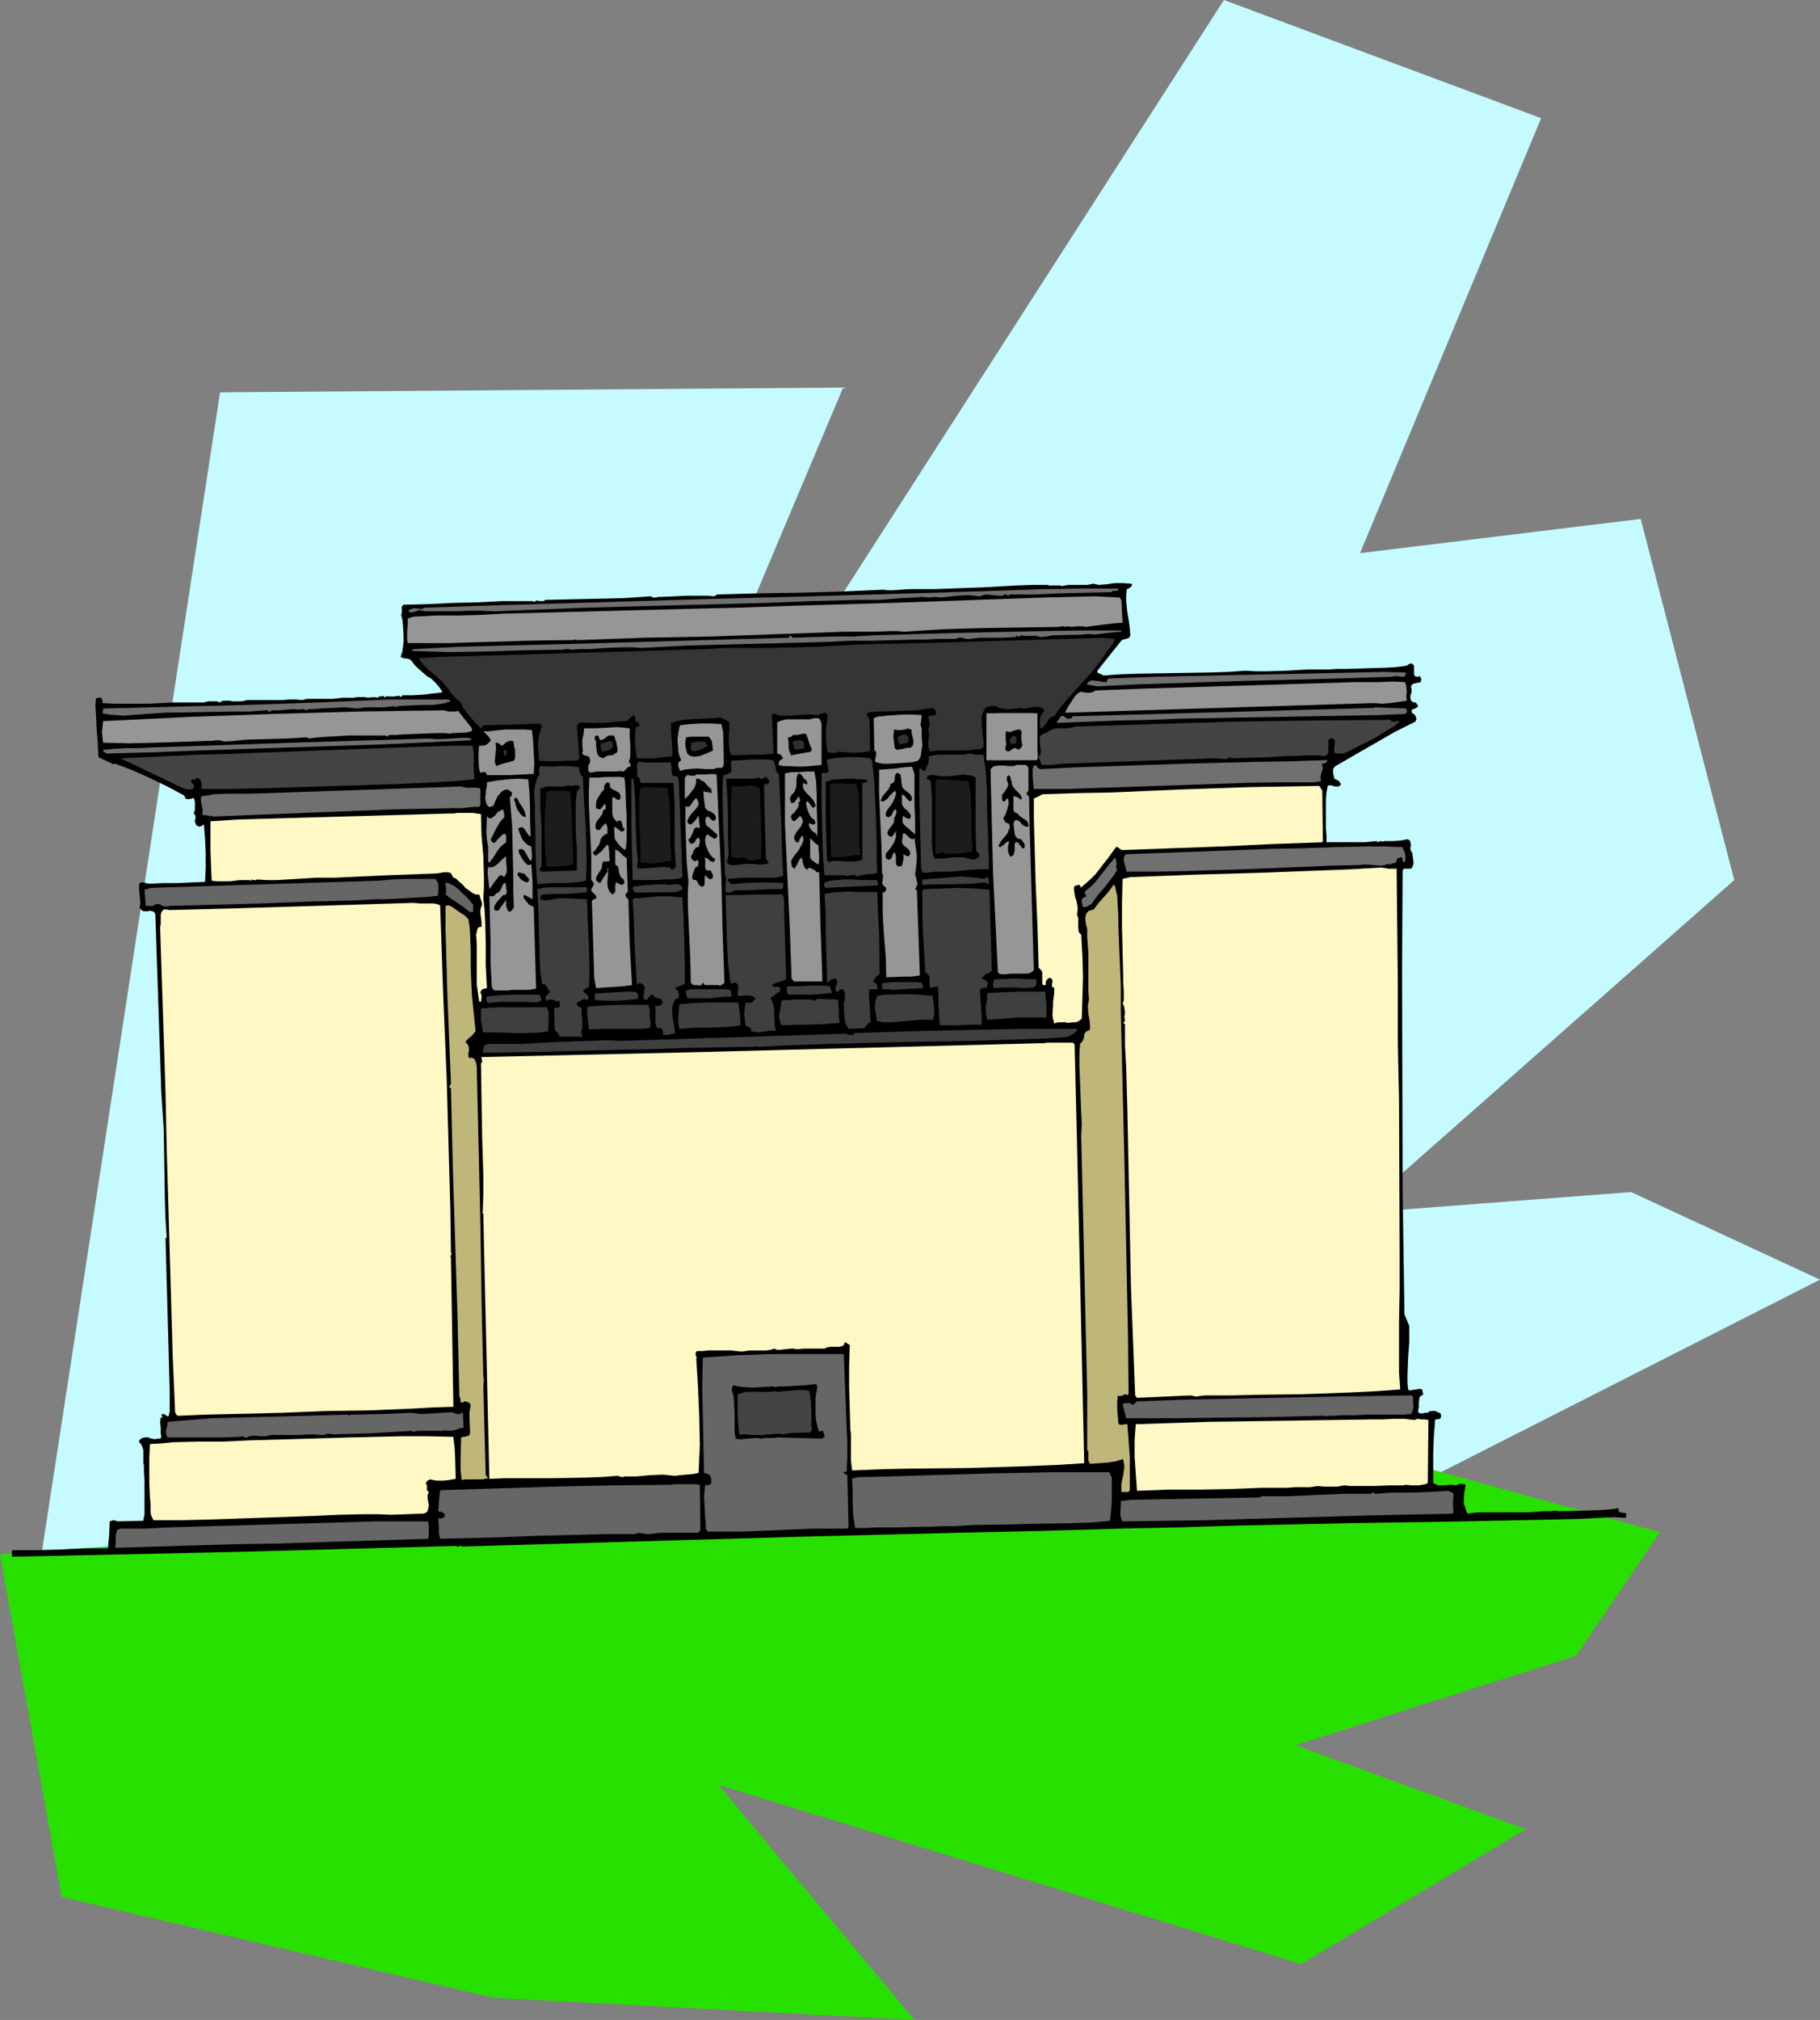 <?xml version="1.0" encoding="UTF-8" standalone="no"?>
<svg
   version="1.0"
   width="129.766mm"
   height="143.933mm"
   id="svg106"
   sodipodi:docname="Building 14.wmf"
   xmlns:inkscape="http://www.inkscape.org/namespaces/inkscape"
   xmlns:sodipodi="http://sodipodi.sourceforge.net/DTD/sodipodi-0.dtd"
   xmlns="http://www.w3.org/2000/svg"
   xmlns:svg="http://www.w3.org/2000/svg">
  <rect width="100%" height="100%" fill="#808080" stroke="none"/>
  <sodipodi:namedview
     id="namedview106"
     pagecolor="#ffffff"
     bordercolor="#000000"
     borderopacity="0.25"
     inkscape:showpageshadow="2"
     inkscape:pageopacity="0.0"
     inkscape:pagecheckerboard="0"
     inkscape:deskcolor="#d1d1d1"
     inkscape:document-units="mm" />
  <defs
     id="defs1">
    <pattern
       id="WMFhbasepattern"
       patternUnits="userSpaceOnUse"
       width="6"
       height="6"
       x="0"
       y="0" />
  </defs>
  <path
     style="fill:#c5fbff;fill-opacity:1;fill-rule:evenodd;stroke:none"
     d="M 10.827,420.883 59.307,105.665 227.209,104.372 159.337,265.293 329.825,0 l 85.486,31.829 -48.803,117.136 75.629,-9.209 25.21,97.263 -101.646,89.67 73.851,-5.655 50.904,23.589 -125.725,63.819 z"
     id="path1" />
  <path
     style="fill:#28e000;fill-opacity:1;fill-rule:evenodd;stroke:none"
     d="m 0,418.621 16.645,92.255 116.352,27.143 113.443,5.978 -52.843,-63.334 157.075,48.309 60.438,-36.353 -62.054,-22.619 75.629,-24.074 22.624,-33.283 -77.083,-21.165 z"
     id="path2" />
  <path
     style="fill:#969696;fill-opacity:1;fill-rule:evenodd;stroke:none"
     d="m 194.889,206.968 v -11.956 h -12.766 v 11.956 z"
     id="path3" />
  <path
     style="fill:#000000;fill-opacity:1;fill-rule:evenodd;stroke:none"
     d="m 304.939,157.205 0.162,0.323 -0.162,0.323 -0.323,0.323 -0.485,0.323 -0.485,0.162 -0.162,1.777 v 1.454 l 0.323,3.07 0.485,2.908 0.162,1.454 0.162,1.777 -0.162,0.323 -0.162,0.323 -0.808,0.323 -0.808,0.162 -0.323,0.162 -0.323,0.323 -6.302,7.917 v 0.323 l 0.162,0.323 0.485,0.162 0.485,0.162 0.162,0.162 0.323,0.162 4.525,-0.323 4.686,-0.162 9.696,-0.162 9.858,-0.162 4.848,-0.162 4.686,-0.323 2.747,0.162 h 2.747 l 5.494,-0.162 5.656,-0.323 h 2.747 2.909 l 2.586,-0.162 h 2.586 l 5.171,-0.162 5.333,-0.162 2.586,-0.162 2.586,-0.323 0.485,-0.162 0.162,-0.162 0.323,-0.162 0.323,-0.162 h 0.323 l 0.323,0.162 0.323,0.485 v 0.646 0.646 1.131 l 0.323,0.323 0.162,0.162 h 0.323 0.323 l 0.485,-0.162 0.323,0.808 v 0.323 l -0.162,0.485 -0.646,0.162 -0.808,0.162 -0.646,0.162 -0.323,0.323 -0.162,0.485 0.162,0.646 v 0.646 l -0.162,0.646 -0.162,0.323 v 0.969 l 0.162,0.485 0.485,0.323 0.323,0.162 h 0.485 l 0.646,0.969 -0.323,0.323 -0.162,0.162 -0.808,0.323 -0.323,0.162 -0.162,0.162 v 0.323 l 0.162,0.485 0.323,0.162 0.323,0.162 0.323,0.646 0.162,0.646 -0.162,0.323 -0.162,0.323 -5.494,2.747 -5.333,3.07 -5.333,3.07 -5.333,3.07 -0.323,0.323 -0.323,0.485 v 0.485 0.485 l 0.162,0.808 0.162,0.808 0.646,0.323 0.646,0.323 0.162,0.323 0.162,0.162 0.162,0.323 -0.162,0.323 -0.323,0.323 h -0.485 -0.808 l -0.808,-0.323 h -0.485 l -0.485,0.162 -0.323,1.777 -0.162,1.939 v 3.878 3.878 l 0.162,1.939 v 1.777 h 3.394 3.394 3.555 l 3.232,-0.323 0.162,0.323 h 0.162 l 0.646,-0.323 h 0.162 l 0.323,0.162 0.646,-0.162 h 0.97 1.616 l 1.778,-0.162 0.97,-0.162 0.646,-0.162 0.646,0.162 0.323,0.485 v 0.485 l 0.162,0.485 -0.162,0.485 v 0.646 l 0.162,0.485 0.323,0.323 0.162,1.293 0.162,1.131 v 0.646 l -0.162,0.485 -0.162,0.485 -0.323,0.323 h -1.131 -0.646 l -0.485,0.323 -0.162,26.982 0.162,59.78 0.485,32.96 1.293,3.07 v 4.362 l -0.323,4.524 -0.162,4.362 v 1.939 l 0.162,1.939 0.485,0.323 0.646,-0.162 1.293,-0.162 0.646,-0.162 0.646,0.162 0.162,0.162 v 0.323 l 0.162,0.485 v 0.485 l -0.646,0.323 -0.323,0.485 -0.162,1.293 v 1.293 l -0.162,0.646 v 0.646 l 0.162,0.162 0.323,0.162 h 0.646 l 0.808,-0.162 h 0.646 l 0.323,-0.323 0.646,-0.162 h 0.485 0.646 l 0.485,0.323 0.485,0.162 0.323,0.162 0.162,0.323 v 0.162 0.485 l -0.162,0.323 -0.162,0.162 -0.646,0.162 h -0.485 l -0.162,0.162 v 0.485 l -0.323,4.039 -0.162,4.201 v 4.201 4.039 l 0.646,0.323 0.646,0.323 h 0.808 0.646 l 1.616,-0.162 h 0.808 l 0.808,0.162 1.454,-0.485 0.646,0.162 h 0.485 l 0.162,0.323 -0.323,1.777 -0.162,2.1 v 0.969 l 0.323,0.969 0.323,0.969 0.323,0.808 2.747,-0.323 h 2.586 5.333 5.333 l 2.424,-0.162 2.424,-0.162 h 0.97 0.808 l 0.808,-0.162 1.131,0.162 7.918,-0.162 4.04,-0.162 2.101,-0.162 2.101,-0.323 v 0.485 0.162 l 0.323,0.485 h 0.485 l 0.485,0.162 h 0.485 l 0.323,0.162 v 0.162 0.162 0.323 l -0.162,0.485 -3.232,-0.162 -3.232,0.162 -3.07,0.162 -3.232,0.162 -30.866,0.646 -30.542,0.485 -30.704,0.646 -15.514,0.485 -15.514,0.323 -21.978,0.646 -22.301,0.485 -44.602,1.131 -44.602,1.293 -22.139,0.646 -22.139,0.646 -0.162,-0.162 -0.162,-0.162 -0.323,0.323 h -0.485 -0.162 l -0.162,-0.162 -30.058,0.808 -29.896,0.808 -29.896,0.646 -29.896,0.646 v -1.777 h 6.302 l 6.464,-0.162 6.464,-0.323 h 6.626 l 0.162,-1.777 0.162,-1.777 0.162,-3.716 0.485,-0.162 0.646,-0.162 0.485,0.162 0.485,0.162 6.949,-0.162 0.323,-1.777 v -1.777 -3.878 -3.716 l -0.162,-1.939 v -1.777 l -0.162,-0.808 v -2.585 -0.808 l -0.323,-0.969 -0.323,-0.646 -0.485,-0.485 v -0.323 l 0.162,-0.323 0.646,-0.485 0.808,-0.162 h 0.485 0.323 l 0.808,0.323 0.97,0.162 0.97,-0.162 h 0.485 l 0.323,-0.323 -0.162,-1.293 v -1.454 l -0.162,-1.293 0.162,-1.293 h 0.485 l -0.323,-0.808 0.646,-0.162 h 0.162 l 0.162,0.162 0.485,0.323 0.162,0.162 h 0.323 l 0.323,-1.293 v -5.655 l -0.162,-5.816 -0.323,-11.633 -0.323,-11.956 -0.162,-5.816 -0.162,-5.816 0.323,-0.162 -0.323,-5.009 -0.162,-4.847 -0.162,-9.694 -0.162,-9.694 -0.646,-9.856 -1.616,-47.985 -0.162,-0.323 -0.162,-0.323 -0.485,-0.162 -0.646,-0.162 -0.485,0.162 h -0.646 -0.646 l -0.485,-0.323 -0.162,-0.162 -0.323,-0.485 0.162,-1.454 -0.162,-1.616 -0.162,-1.616 v -1.616 l 0.162,-0.323 0.485,-0.162 h 0.323 0.485 l 0.323,0.162 0.646,0.162 h 0.323 0.485 l 3.555,-0.162 h 3.717 l 7.272,-0.323 0.162,-3.878 v -3.878 l -0.162,-3.716 -0.323,-4.039 -0.646,0.485 -0.646,0.162 -0.323,-0.162 -0.323,-0.162 -0.162,-0.162 -0.162,-0.485 -0.162,-0.323 v -0.323 l 0.162,-0.646 v -0.646 l -0.162,-0.323 -0.323,-0.323 0.323,-0.969 v -1.131 -1.131 l -0.162,-0.485 -0.162,-0.485 -0.485,0.162 -0.485,0.162 h -1.131 l -0.485,-0.969 -4.525,-2.424 -4.686,-2.262 -4.686,-2.1 -4.686,-1.777 -0.485,0.162 -4.04,-1.939 -0.162,-4.039 -0.323,-3.878 -0.162,-3.878 -0.162,-1.939 0.162,-2.1 0.485,-0.162 h 0.646 0.323 l 0.162,0.323 0.162,0.323 v 0.808 l 3.07,0.162 h 3.232 6.302 l 6.302,-0.323 h 3.394 3.394 0.646 0.808 l 1.454,-0.323 h 1.454 0.808 l 0.646,0.323 0.97,-0.485 h 1.616 l 0.97,0.162 h 2.424 l 0.808,-0.162 0.646,-0.162 h 3.717 3.878 1.939 l 1.778,-0.162 h 1.778 l 1.778,0.162 1.293,-0.323 h 1.293 2.747 2.909 l 1.293,-0.162 1.454,-0.162 h 2.909 l 0.808,-0.162 h 0.646 1.454 l 0.808,0.162 1.778,-0.162 0.97,0.162 0.323,-0.323 h 0.323 0.323 l 0.485,-0.162 0.646,0.485 0.162,-0.485 0.485,0.162 h 0.485 1.131 l 0.97,-0.162 h 0.485 l 0.485,0.323 0.323,-0.485 h 2.747 l 2.747,-0.162 2.747,-0.323 2.586,-0.323 -0.808,-1.293 -0.97,-1.131 -1.131,-1.131 -1.293,-0.808 -2.424,-2.1 -0.97,-0.969 -0.97,-1.293 -0.323,-0.162 -0.485,-0.162 -1.293,-0.162 -0.323,-0.162 -0.323,-0.162 0.485,-1.454 0.162,-1.293 0.162,-1.454 v -1.454 l -0.162,-2.908 -0.162,-1.454 -0.323,-1.293 0.162,-0.485 v -0.485 -0.808 -0.485 l 0.162,-0.162 0.323,-0.323 h 0.485 l 6.302,-0.162 6.626,-0.323 6.626,-0.162 6.787,-0.323 h 2.101 0.97 1.131 2.262 1.131 l 0.97,0.162 0.162,-0.162 0.323,-0.162 0.808,0.162 h 0.646 0.485 l 0.323,-0.323 7.11,-0.162 7.272,-0.162 6.949,-0.162 7.11,-0.485 0.323,0.162 0.323,0.162 h 0.808 l 0.646,-0.162 h 0.646 l 3.717,-0.162 3.555,-0.162 h 3.555 1.778 l 1.778,0.162 0.808,-0.485 5.818,-0.162 5.656,-0.162 10.989,-0.162 11.15,-0.323 11.15,-0.485 1.131,0.162 h 1.293 l 2.262,-0.162 2.424,-0.162 h 1.293 1.454 4.202 l 4.202,-0.162 8.888,-0.323 8.565,-0.485 4.363,-0.162 h 4.202 l 0.485,0.162 h 0.485 0.97 0.97 0.485 l 0.485,0.162 1.616,-0.323 h 1.939 3.394 l 0.646,-0.162 0.808,-0.162 0.808,0.162 0.646,0.162 2.101,-0.162 2.262,-0.323 h 2.262 z"
     id="path4" />
  <path
     style="fill:#707070;fill-opacity:1;fill-rule:evenodd;stroke:none"
     d="m 301.384,158.497 v 0.323 l -0.162,0.162 -0.485,0.162 h -0.646 -0.323 l -0.162,0.323 -6.949,0.162 -6.949,0.162 -6.787,0.323 h -6.949 l -0.162,0.323 h -0.162 -0.162 l -0.162,-0.323 h -0.162 -0.323 l -0.808,0.323 h -0.808 l -3.394,-0.323 -0.97,0.162 -0.808,0.323 -1.454,-0.162 -1.454,-0.162 -3.07,0.162 -3.07,0.323 -1.616,0.162 -1.616,-0.162 -1.131,0.162 -2.586,-0.162 -1.293,0.162 -3.878,0.162 -4.04,0.323 -1.939,0.162 h -2.101 -1.778 -1.939 l -12.443,0.323 -12.282,0.485 -24.24,0.646 -24.402,0.646 -12.282,0.485 -12.443,0.485 -3.394,-0.162 h -3.232 l -3.555,0.162 h -3.394 -1.616 -0.808 -0.808 -1.616 l -0.808,-0.162 -0.97,-0.162 -0.646,0.323 -0.646,0.162 -0.808,0.162 -0.323,-0.162 -0.323,-0.162 0.323,-0.485 0.646,-0.162 0.485,-0.162 h 0.646 l 1.131,0.162 h 0.485 l 0.485,-0.323 14.221,-0.485 59.63,-1.777 30.381,-0.808 43.955,-1.293 9.696,-0.323 9.696,-0.323 9.696,-0.162 z"
     id="path5" />
  <path
     style="fill:#969696;fill-opacity:1;fill-rule:evenodd;stroke:none"
     d="m 302.192,161.567 0.323,6.14 -2.424,0.162 -2.586,0.323 -5.01,0.646 -0.646,-0.162 h -1.131 -0.646 l -1.293,0.162 -1.131,-0.162 -0.485,0.162 -0.485,-0.162 h -0.646 l -0.646,0.162 -10.504,0.162 -10.666,0.162 -10.342,0.323 -5.171,0.323 -5.01,0.323 -1.778,-0.162 h -2.101 l -4.04,0.162 h -4.04 -4.04 l -17.938,0.646 -18.099,0.646 -17.776,0.323 -17.938,0.646 h -0.485 l -0.323,-0.162 -0.808,0.162 h -0.808 -0.323 -0.485 l -10.504,0.162 -10.666,0.323 -10.504,0.323 h -5.494 -5.656 l -0.162,-0.808 v -0.646 -1.777 l 0.162,-1.777 v -1.616 l 1.454,-0.485 3.07,-0.162 3.07,-0.162 h 5.979 l 5.818,-0.162 5.979,-0.323 49.611,-1.293 13.736,-0.323 13.736,-0.485 27.634,-0.808 27.634,-0.969 13.736,-0.485 13.574,-0.323 6.787,0.323 z"
     id="path6" />
  <path
     style="fill:#707070;fill-opacity:1;fill-rule:evenodd;stroke:none"
     d="m 302.192,169.807 v 0.323 l -3.717,0.323 -3.717,0.485 -0.485,-0.162 h -1.616 l -1.616,0.162 -7.272,0.162 -1.778,0.323 -1.616,0.162 -0.485,-0.162 -0.646,-0.162 h -1.454 -1.939 l -0.646,-0.162 -0.808,0.485 -0.162,-0.323 h -0.162 -0.162 l -0.323,0.323 h -0.323 l -3.07,0.162 h -3.07 -3.07 l -1.454,0.162 -1.454,0.162 h -0.97 l -0.808,-0.323 h -0.97 l -0.485,0.162 -0.485,0.162 h -2.424 -2.747 l -2.424,0.162 h -2.747 l -5.818,0.162 -6.141,0.162 h -6.141 l -6.141,0.323 -5.979,0.162 -6.141,0.162 -12.766,0.323 -12.605,0.323 -6.302,0.323 -6.141,0.323 -2.424,-0.162 h -2.424 l -4.686,0.162 -4.686,0.323 h -2.424 l -2.424,0.162 -0.323,-0.162 h -0.485 -0.646 l -0.808,0.162 h -0.485 -0.323 l -10.019,0.162 -9.858,0.323 -9.858,0.162 -5.01,-0.162 -5.171,-0.162 0.646,-0.485 12.766,-0.646 12.605,-0.323 6.141,-0.162 6.302,-0.162 12.443,-0.323 50.742,-1.454 0.485,-0.646 0.646,0.646 10.827,-0.323 h 5.494 l 5.494,-0.323 11.15,-0.323 11.15,-0.323 22.462,-0.485 10.989,-0.162 z"
     id="path7" />
  <path
     style="fill:#353535;fill-opacity:1;fill-rule:evenodd;stroke:none"
     d="m 300.576,172.069 -0.646,1.293 -0.808,1.131 -0.97,1.131 -0.808,1.293 -1.454,1.939 -1.616,2.1 -3.555,3.878 -3.555,4.039 -1.616,1.939 -1.454,2.1 -0.808,0.162 -0.485,0.323 -0.646,1.131 -0.808,0.969 -0.323,0.485 -0.646,0.162 -0.162,-0.969 v -1.131 l 0.162,-1.131 0.162,-0.323 0.323,-0.485 0.323,-0.323 0.162,-0.323 v -0.323 l -0.485,-0.485 -0.808,-0.162 -0.646,-0.162 -1.454,0.162 -0.646,0.162 -1.293,0.162 -0.97,-0.162 -0.97,0.162 -1.939,0.162 h -0.97 l -0.97,-0.162 -0.97,-0.162 -0.808,-0.485 h -0.646 -0.808 l -1.131,0.323 -0.485,0.485 -0.323,0.646 -0.485,1.131 v 1.293 1.293 l 0.323,2.747 0.162,1.293 v 1.293 0.485 l -0.323,0.323 -0.323,0.162 -0.485,0.162 h -0.808 -0.485 l -0.323,0.162 -3.07,0.162 h -5.656 l -3.07,0.162 -0.162,-0.646 -0.162,-0.646 v -1.454 l 0.162,-1.454 v -0.808 l -0.162,-0.646 0.162,-0.808 0.162,-0.969 -0.323,-1.939 0.323,-0.162 h 0.323 0.485 l 0.485,-0.162 h 0.162 l 0.323,-0.323 v -0.485 l -0.162,-0.485 -0.323,-0.323 -0.485,-0.323 -2.101,0.323 -2.101,0.323 -4.202,0.162 -4.202,0.162 h -2.101 l -2.262,0.162 -0.323,0.162 h -0.162 l -0.323,0.323 v 0.162 l 0.162,0.323 0.162,0.323 0.323,0.323 0.162,0.323 v 0.485 l 0.162,8.078 -2.101,0.323 -2.262,0.162 -2.262,-0.162 -2.101,-0.162 -0.485,0.323 h -0.808 l -1.454,-0.162 -0.323,-2.262 -0.162,-2.585 0.162,-2.424 0.323,-2.424 -0.162,-0.646 -0.323,-0.162 -0.323,-0.162 -0.485,0.162 -0.97,0.323 -0.323,0.162 h -0.646 l -1.293,-0.162 h -1.131 l -2.262,0.162 -2.424,0.162 h -1.131 -1.454 l -0.323,-0.162 -0.485,-0.162 -0.323,-0.162 -0.485,-0.162 -0.485,0.485 0.485,10.34 -2.747,0.323 h -2.909 l -5.818,0.162 -0.323,-1.131 -0.162,-0.969 -0.162,-2.262 0.162,-2.424 v -2.262 l -2.262,-1.131 -1.616,0.162 -3.394,0.162 -3.394,0.162 -1.778,0.162 -1.616,0.323 -1.616,0.485 v 2.1 l 0.162,2.262 0.162,2.424 v 2.262 l -2.424,0.162 -2.424,0.323 h -2.424 -1.131 -1.131 l -0.323,-2.1 -0.162,-2.1 v -2.1 l 0.162,-1.939 0.323,-0.323 h 0.323 0.162 l 0.162,-0.323 v -0.323 l -0.162,-0.323 -0.485,-0.323 -0.323,-0.162 -0.162,-0.162 v -0.323 l 0.162,-0.323 -0.646,-0.808 -1.778,1.616 -3.07,0.162 -1.454,0.162 -1.616,0.162 h -3.232 -1.454 l -1.616,-0.162 -0.97,0.808 0.646,8.886 -0.646,0.646 h -2.747 l -2.424,0.162 h -2.424 l -2.586,-0.162 -0.162,-2.262 -0.162,-2.424 0.162,-1.131 0.162,-1.131 0.323,-0.969 0.323,-0.969 v -0.323 -0.323 l -0.485,-0.485 -3.717,0.162 -3.717,0.162 h -3.878 l -3.878,0.162 -0.646,0.808 -0.646,-0.646 -0.808,-0.808 -1.616,-1.777 -1.454,-1.939 -0.485,-0.808 -0.485,-1.131 -0.808,-0.485 -0.646,-0.646 -1.293,-1.454 -0.646,-0.969 -0.646,-0.808 -1.293,-1.454 -1.616,-1.454 -1.616,-1.293 -1.454,-1.454 -0.646,-0.808 -0.646,-0.969 5.818,-0.323 65.286,-1.939 5.818,-0.162 5.979,-0.323 h 12.12 l 12.282,-0.323 5.818,-0.323 5.818,-0.323 16.322,-0.323 49.126,-1.454 z"
     id="path8" />
  <path
     style="fill:#707070;fill-opacity:1;fill-rule:evenodd;stroke:none"
     d="m 378.79,181.117 v 0.323 0.323 l -0.162,0.323 -0.485,0.162 h -0.485 l -1.293,-0.162 h -0.646 l -0.485,0.162 -20.2,0.646 -20.038,0.485 -19.715,0.646 -9.696,0.323 -9.858,0.485 -2.909,-0.485 0.485,-0.646 0.485,-0.323 0.646,-0.162 0.808,0.162 h 0.646 l 0.808,0.162 0.646,0.162 h 0.808 l 0.485,-0.969 13.251,-0.485 61.085,-1.293 z"
     id="path9" />
  <path
     style="fill:#969696;fill-opacity:1;fill-rule:evenodd;stroke:none"
     d="m 378.628,183.702 0.162,0.485 0.162,0.646 0.162,1.293 -0.162,1.293 0.162,1.293 -2.101,0.323 -2.424,0.323 -2.101,0.162 -2.262,-0.162 -10.666,0.323 -10.504,0.323 -41.046,1.293 -10.342,0.323 -10.666,0.323 0.808,-1.616 0.97,-1.454 0.97,-1.454 0.646,-0.646 0.808,-0.485 0.97,0.162 1.131,0.162 0.97,-0.162 0.485,-0.162 0.323,-0.323 12.282,-0.485 57.853,-1.777 h 6.626 l 3.394,-0.162 z"
     id="path10" />
  <path
     style="fill:#707070;fill-opacity:1;fill-rule:evenodd;stroke:none"
     d="m 120.877,188.387 0.485,0.485 v 0 0.162 h -0.808 l -0.323,0.162 -0.162,0.162 -3.394,0.485 h -3.232 l -3.394,0.162 -3.07,0.162 v 0.323 l -0.97,-0.323 -1.131,0.162 -1.293,0.162 h -2.424 -2.747 l -1.131,0.162 -0.97,0.162 -1.616,-0.162 -1.778,-0.162 -3.232,0.162 -3.232,0.162 -1.778,0.162 h -1.454 l -0.323,0.162 -0.323,0.162 -0.485,-0.162 -0.485,-0.162 h -0.323 l -0.323,0.162 -2.101,-0.162 -1.616,0.162 -1.939,0.162 h -2.101 l -0.162,0.162 -0.162,0.162 h -0.485 l -0.323,-0.323 h -0.485 l -4.363,0.323 h -4.525 l -9.211,0.162 -9.211,0.162 -4.686,0.323 -4.525,0.323 -1.939,0.162 -1.778,-0.162 -1.939,-0.162 -1.778,-0.323 0.162,-1.293 19.392,-0.485 19.23,-0.485 19.069,-0.646 19.392,-0.808 z"
     id="path11" />
  <path
     style="fill:#707070;fill-opacity:1;fill-rule:evenodd;stroke:none"
     d="m 378.79,190.811 0.323,0.323 v 0.323 0.162 0.323 l -0.485,0.323 -7.434,0.323 -53.49,0.969 -8.08,0.323 -8.08,0.162 -8.242,0.323 -4.04,0.162 -4.202,0.162 -0.323,-0.162 0.485,-0.646 0.485,-0.808 0.323,-0.162 0.323,-0.162 0.323,0.162 0.323,0.162 0.323,0.323 0.323,0.162 h 0.485 l 0.646,-0.162 0.323,-0.485 81.285,-2.262 0.162,-0.162 z"
     id="path12" />
  <path
     style="fill:#969696;fill-opacity:1;fill-rule:evenodd;stroke:none"
     d="m 123.462,191.457 3.717,4.685 v 0.323 0.323 l -0.162,0.162 h -0.162 l -0.485,0.162 -0.646,0.162 -4.04,0.162 v 0.162 l -1.939,-0.162 h -2.101 l -4.202,0.162 -4.525,0.162 -2.101,0.162 h -2.101 l -0.162,0.485 -0.646,-0.323 h -5.171 -5.01 l -5.333,0.323 -2.586,0.162 -2.586,0.323 -0.485,-0.323 -2.586,0.162 -2.747,0.162 -5.494,0.162 -5.818,0.162 -2.909,0.323 -2.747,0.162 -0.646,-0.162 -0.485,-0.162 h -1.131 l -1.293,0.162 h -1.131 l -13.898,0.485 -6.949,0.162 -7.11,-0.162 -0.162,-1.293 -0.162,-1.616 0.162,-1.454 0.162,-1.454 23.109,-1.131 22.947,-0.808 22.786,-0.646 23.109,-0.323 0.97,0.323 h 0.97 0.97 z"
     id="path13" />
  <path
     style="fill:#444444;fill-opacity:1;fill-rule:evenodd;stroke:none"
     d="m 278.598,191.942 0.323,1.454 0.162,1.293 0.162,3.07 0.162,3.07 0.162,1.454 0.323,1.454 h 0.162 l 0.162,-0.162 0.162,-0.323 v -0.323 l 0.162,-0.808 -0.162,-0.808 -0.162,-0.969 v -0.485 -0.323 -0.808 l 0.162,-0.646 0.323,-0.162 0.323,-0.162 0.485,-0.323 h 0.485 l 0.323,-0.323 0.485,-0.323 0.808,-0.323 0.97,-0.323 h 1.131 2.101 l 0.97,-0.162 0.97,-0.323 21.008,-0.646 21.008,-0.646 21.008,-0.323 21.008,-0.162 0.162,-0.162 h 0.162 l 0.485,0.162 0.323,0.323 0.485,0.162 h 0.485 l 0.485,-0.162 h 0.485 0.485 l -1.778,1.454 -1.939,1.131 -1.778,1.131 -1.939,1.131 -3.878,1.939 -3.878,1.939 h -2.424 l -0.162,-0.646 v -0.485 -0.808 l 0.162,-0.646 v -0.646 l -0.162,-0.485 -0.162,-0.162 -0.162,-0.162 h -0.97 l -0.323,0.646 v 0.646 0.808 0.808 0.808 l -0.162,0.485 -0.323,0.323 -0.323,0.162 h -0.323 -0.485 l -1.131,-0.162 h -3.07 l -2.424,0.162 h -2.424 l -5.171,0.323 -5.171,0.162 -5.171,0.162 -0.162,-0.162 -0.162,-0.162 -0.323,0.162 -0.485,0.323 h -0.485 l -3.232,-0.162 -40.723,1.454 -2.747,0.323 h -2.747 l -0.808,-2.1 -1.131,0.808 -11.797,0.162 0.162,-0.646 0.162,-0.808 v -0.646 l -0.162,-0.323 -0.162,-0.323 -0.97,-0.808 -0.162,-4.685 v -1.131 l 0.162,-1.131 0.323,-1.131 0.646,-0.969 1.293,-0.162 1.293,-0.162 h 2.909 3.07 z"
     id="path14" />
  <path
     style="fill:#969696;fill-opacity:1;fill-rule:evenodd;stroke:none"
     d="m 248.379,192.588 -0.162,1.777 -0.162,0.808 0.162,0.485 0.162,0.485 v 1.131 1.131 l 0.162,2.262 -0.162,1.131 -0.162,1.131 -0.162,0.969 -0.646,0.969 -1.131,0.323 -1.131,0.162 -2.586,0.162 -2.586,0.162 h -1.131 -1.131 l -0.485,-0.162 h -0.323 l -0.323,-0.162 h -0.485 l -0.323,-0.485 0.323,-1.454 v -0.808 l -0.162,-0.323 -0.323,-0.323 -0.162,-8.563 0.808,-0.323 0.808,-0.162 h 0.808 l 0.808,-0.162 2.424,-0.162 2.424,-0.162 h 2.424 z"
     id="path15" />
  <path
     style="fill:#969696;fill-opacity:1;fill-rule:evenodd;stroke:none"
     d="m 221.392,195.173 v 10.825 l -3.07,0.323 -2.909,0.162 -2.909,-0.162 h -1.454 l -1.293,-0.323 0.162,-0.646 0.162,-0.485 0.485,-0.323 0.485,-0.323 -0.323,-0.485 -0.323,-0.485 -0.485,-0.162 -0.485,-0.162 v -8.401 l 1.131,-0.485 1.293,-0.323 h 1.131 1.293 2.586 1.293 l 1.293,-0.323 h 0.485 0.485 l 0.323,0.162 0.162,0.162 0.323,0.646 z"
     id="path16" />
  <path
     style="fill:#969696;fill-opacity:1;fill-rule:evenodd;stroke:none"
     d="m 194.889,197.274 0.162,8.402 -0.162,0.646 -0.162,0.323 -0.323,0.162 h -1.293 l -0.323,0.162 -0.485,0.162 h -2.262 l -2.262,-0.162 -2.262,0.162 -1.131,0.162 -1.131,0.323 -0.485,-1.293 v -0.646 l 0.162,-0.485 0.323,-0.162 0.323,-0.323 -0.485,-1.131 -0.323,-1.131 v -1.131 l -0.162,-1.293 v -1.131 l 0.162,-1.293 0.162,-1.131 0.323,-1.131 1.293,-0.162 1.454,-0.162 2.747,-0.162 h 2.909 l 2.747,0.162 z"
     id="path17" />
  <path
     style="fill:#969696;fill-opacity:1;fill-rule:evenodd;stroke:none"
     d="m 169.68,196.143 v 2.262 l 0.162,2.1 v 2.262 1.131 l -0.323,0.969 v 0.485 l 0.323,0.323 0.162,0.323 -0.162,0.323 v 0.162 h -0.323 l -0.323,0.162 -0.646,0.646 -0.323,0.323 -0.162,0.162 h -0.485 l -0.485,-0.162 -0.808,0.162 h -0.97 -4.363 l -0.97,0.162 -0.97,0.162 -0.162,-0.162 -0.323,-0.323 v -0.646 -0.808 l 0.323,-0.485 0.162,-0.485 v -0.485 l -0.162,-0.485 -0.162,-0.485 -0.646,-0.162 -0.646,-0.162 -0.162,-0.162 -0.323,-0.162 v -0.323 l 0.162,-0.485 -0.162,-1.454 v -1.616 l 0.323,-1.454 0.162,-1.616 h 1.616 1.454 l 3.07,-0.162 2.909,-0.162 1.616,0.162 z"
     id="path18" />
  <path
     style="fill:#000000;fill-opacity:1;fill-rule:evenodd;stroke:none"
     d="m 244.824,196.304 0.808,0.162 v 0.646 l 0.162,0.808 0.323,1.293 v 0.646 0.646 l -0.323,0.485 -0.646,0.485 -0.485,-0.162 -0.646,0.162 -1.131,0.323 h -0.485 l -0.485,0.162 -0.485,-0.162 -0.323,-0.323 -0.162,-1.293 -0.162,-1.293 v -1.131 l 0.162,-1.293 0.97,0.162 h 0.97 l 0.97,-0.162 0.97,-0.323 z"
     id="path19" />
  <path
     style="fill:#969696;fill-opacity:1;fill-rule:evenodd;stroke:none"
     d="m 143.339,196.627 0.323,2.908 0.162,3.07 0.162,2.908 -0.162,2.908 -6.464,0.323 h -3.07 -3.07 l -0.162,-0.485 -0.323,-0.323 h -0.485 -0.323 l -0.162,0.162 h -0.162 -0.162 l -0.162,-0.323 -0.162,-0.808 -0.162,-1.616 v -1.454 -1.454 l 0.162,-1.616 h 0.808 l 0.97,-0.162 0.646,-0.485 0.646,-0.646 v -0.323 l -0.162,-0.323 -0.485,-0.646 -0.646,-0.646 -0.646,-0.646 h 1.454 l 1.293,-0.162 1.616,-0.162 1.616,-0.162 h 5.333 z"
     id="path20" />
  <path
     style="fill:#000000;fill-opacity:1;fill-rule:evenodd;stroke:none"
     d="m 218.806,201.797 -0.323,0.646 -5.333,0.969 -0.162,-0.485 -0.323,-0.646 -0.162,-1.131 v -1.293 l -0.162,-1.293 h 0.485 l 0.323,-0.162 0.323,-0.162 0.162,-0.323 h 0.646 0.485 l 0.97,-0.162 0.808,-0.162 h 0.485 l 0.323,0.323 0.323,0.969 0.323,0.969 0.323,0.969 z"
     id="path21" />
  <path
     style="fill:#000000;fill-opacity:1;fill-rule:evenodd;stroke:none"
     d="m 166.448,201.959 -0.162,0.646 -0.485,0.323 -0.485,0.323 -0.485,0.162 h -0.646 l -0.646,0.162 -0.485,0.323 -0.485,0.323 -0.485,-0.162 -0.323,-0.162 -0.485,-0.323 -0.323,-0.646 -0.162,-0.808 -0.162,-1.616 v -0.808 l -0.323,-0.646 v -0.323 -0.323 l 0.323,-0.323 h 0.323 l 0.323,0.162 0.162,0.485 0.162,0.323 0.162,0.323 0.485,-0.162 0.485,-0.162 0.808,-0.646 0.485,-0.323 h 0.323 0.646 0.485 l 0.323,0.969 0.323,0.969 0.162,0.969 z"
     id="path22" />
  <path
     style="fill:#303030;fill-opacity:1;fill-rule:evenodd;stroke:none"
     d="m 244.824,199.212 v 0.323 l -0.162,0.323 -0.162,0.162 -0.162,0.162 h -0.646 l -0.646,0.162 -0.485,0.162 -0.162,-0.162 -0.162,-0.162 v -0.162 l -0.162,-0.646 -0.162,-0.485 v -0.323 l 0.162,-0.162 0.323,-0.162 0.323,-0.162 0.323,-0.162 0.808,-0.162 0.646,0.323 0.162,0.162 0.162,0.323 v 0.323 z"
     id="path23" />
  <path
     style="fill:#000000;fill-opacity:1;fill-rule:evenodd;stroke:none"
     d="m 191.819,199.536 0.323,2.585 -1.778,0.808 -1.778,0.646 -0.97,0.162 h -0.808 l -0.808,-0.162 -0.808,-0.646 -0.323,-1.131 -0.162,-0.969 v -1.131 l 0.162,-1.131 1.454,-0.162 h 1.454 3.232 v 0 z"
     id="path24" />
  <path
     style="fill:#707070;fill-opacity:1;fill-rule:evenodd;stroke:none"
     d="m 127.179,198.889 -0.485,0.485 -24.402,1.131 -24.563,0.808 -24.402,0.808 -12.12,0.485 -12.12,0.323 h -0.323 l -0.323,-0.162 -0.646,-0.485 v -0.323 l 3.232,-0.323 3.232,-0.162 h 3.232 l 2.909,-0.162 9.696,-0.323 9.696,-0.323 18.746,-0.646 37.33,-1.131 1.454,0.162 h 1.454 l 2.909,-0.162 2.747,-0.162 h 1.293 z"
     id="path25" />
  <path
     style="fill:#000000;fill-opacity:1;fill-rule:evenodd;stroke:none"
     d="m 138.491,200.99 0.323,0.969 v 0.969 1.131 l -0.323,0.808 -1.131,0.323 -1.293,0.323 -1.131,0.323 -1.131,0.485 -0.323,-0.646 -0.162,-0.646 0.162,-1.616 0.162,-1.616 v -0.808 l -0.162,-0.808 0.323,-0.162 h 0.162 l 0.485,0.162 0.485,0.485 0.323,0.162 0.485,-0.323 0.485,-0.485 0.646,-0.323 0.485,-0.162 h 0.646 l 0.323,0.162 0.162,0.485 z"
     id="path26" />
  <path
     style="fill:#303030;fill-opacity:1;fill-rule:evenodd;stroke:none"
     d="m 216.705,200.828 v 0.323 0.323 l -0.323,0.162 h -0.323 l -0.808,0.162 h -0.323 l -0.323,0.162 -0.323,-0.162 -0.323,-0.485 -0.162,-0.646 -0.162,-0.485 v -0.323 -0.162 l 0.485,-0.162 0.97,-0.162 h 0.323 0.323 l 0.646,0.162 0.323,0.646 z"
     id="path27" />
  <path
     style="fill:#303030;fill-opacity:1;fill-rule:evenodd;stroke:none"
     d="m 165.155,200.828 -0.162,0.485 -0.162,0.323 -0.323,0.162 -0.323,0.162 -0.97,0.323 -0.808,0.162 -0.323,-0.485 -0.162,-0.485 v -0.323 -0.323 l -0.162,-0.485 0.323,-0.162 0.646,-0.162 1.131,-0.323 0.485,-0.162 0.485,0.162 0.162,0.485 0.162,0.323 z"
     id="path28" />
  <path
     style="fill:#303030;fill-opacity:1;fill-rule:evenodd;stroke:none"
     d="m 190.688,200.99 -2.101,0.969 -1.131,0.323 h -0.485 l -0.646,-0.162 -0.162,-0.485 v -0.485 l 0.162,-0.646 -0.162,-0.485 1.293,-0.162 1.293,-0.162 h 0.646 l 0.646,0.162 0.323,0.485 z"
     id="path29" />
  <path
     style="fill:#444444;fill-opacity:1;fill-rule:evenodd;stroke:none"
     d="m 127.341,200.828 0.323,2.262 v 4.685 l 0.162,2.1 -5.171,0.485 -5.333,0.323 -10.504,0.485 -5.333,0.162 -5.171,0.162 -10.666,0.323 -15.514,0.485 -7.918,0.162 h -7.918 v -0.808 -0.969 l -0.162,-0.323 -0.162,-0.323 -0.323,-0.323 -0.323,-0.323 -1.293,0.808 v -0.323 l -0.162,-0.162 -0.162,0.162 -0.162,0.162 v 0.323 0.323 l 0.323,0.323 0.323,0.323 v 0.485 0.485 l -0.808,0.323 h -0.646 l -0.646,-0.162 -0.808,-0.162 -0.646,-0.323 -0.646,-0.323 -1.293,-0.646 -7.11,-3.393 -7.11,-3.393 6.787,-0.323 14.059,-0.646 6.787,-0.162 47.187,-1.777 10.019,-0.323 5.01,-0.162 z"
     id="path30" />
  <path
     style="fill:#303030;fill-opacity:1;fill-rule:evenodd;stroke:none"
     d="m 136.552,202.767 v 0.485 l -0.323,0.162 h -0.485 v -0.808 -0.485 l 0.323,-0.162 0.485,0.323 0.162,0.162 z"
     id="path31" />
  <path
     style="fill:#3f3f3f;fill-opacity:1;fill-rule:evenodd;stroke:none"
     d="m 265.024,203.252 0.323,2.262 0.323,2.424 0.323,4.847 v 4.847 l 0.162,5.009 0.162,2.747 v 3.07 l 0.162,2.908 v 2.747 h -2.747 l -2.747,0.162 -2.747,0.323 -2.909,0.162 h -1.616 -1.616 l -1.454,0.162 -1.454,0.162 h -0.323 l -0.162,-0.162 -0.323,-0.323 -0.162,-1.131 -0.162,-6.463 -0.162,-6.463 -0.162,-6.624 v -6.786 l 0.162,-0.162 h 0.162 l 0.485,0.323 0.323,0.323 h 0.323 0.162 l 0.323,-0.969 0.485,-0.969 0.162,-0.969 v -0.485 l -0.162,-0.485 1.454,-0.323 1.293,-0.162 h 5.494 1.454 l 1.454,-0.323 0.97,0.162 0.808,0.162 h 0.808 z"
     id="path32" />
  <path
     style="fill:#ffffff;fill-opacity:1;fill-rule:evenodd;stroke:none"
     d="m 266.963,204.221 -0.323,0.162 -0.162,0.323 h -0.485 v -0.162 -0.323 l 0.323,-0.646 0.162,-0.162 0.162,0.162 0.162,0.162 z"
     id="path33" />
  <path
     style="fill:#3f3f3f;fill-opacity:1;fill-rule:evenodd;stroke:none"
     d="m 234.481,204.221 0.323,0.323 0.162,0.323 0.162,0.808 v 0.808 l 0.162,0.808 0.323,3.393 0.162,3.554 0.323,6.786 0.162,6.947 v 3.554 l 0.162,3.554 -1.293,0.323 h -1.454 l -1.454,0.323 -1.454,0.323 -0.323,-0.323 -0.323,-0.162 -0.808,0.162 h -0.323 l -0.485,0.162 h -0.323 l -0.485,-0.162 h -5.494 l -0.323,-3.393 -0.162,-3.393 -0.162,-6.947 -0.162,-6.786 v -6.786 l 0.162,-0.162 0.323,-0.162 h 0.162 l 0.323,0.162 0.485,-0.162 0.323,-0.162 0.162,-0.323 -0.323,-1.454 -0.162,-0.808 v -0.808 l 2.747,-0.485 2.909,-0.162 h 3.07 z"
     id="path34" />
  <path
     style="fill:#3f3f3f;fill-opacity:1;fill-rule:evenodd;stroke:none"
     d="m 208.787,205.675 0.323,1.616 0.162,0.646 0.323,0.323 0.323,0.162 0.323,6.786 0.323,6.947 0.162,6.786 0.323,6.786 -0.485,0.323 -1.778,0.323 h -1.939 -3.394 -3.555 l -1.778,0.162 -1.778,0.162 -0.323,0.323 1.131,1.131 3.394,-0.323 3.394,-0.162 h 3.555 l 3.555,0.162 v 0.969 l -0.162,0.485 -0.162,0.162 h -0.323 -2.909 l -2.747,0.162 -2.747,0.162 h -2.909 -0.485 -0.323 l -0.97,0.323 -0.808,0.323 h -0.485 l -0.485,-0.162 v -0.485 -0.646 -1.131 l 0.162,-1.131 v -0.485 l -0.323,-0.646 -0.162,-6.786 -0.162,-3.231 -0.162,-3.393 -0.162,-6.786 v -3.393 l 0.162,-3.393 h 0.646 l 0.323,-0.162 0.323,-0.162 0.646,-0.323 0.162,-0.162 0.162,-0.323 -0.162,-1.616 v -0.808 l 0.162,-0.162 v -0.162 l 2.909,-0.162 2.747,-0.162 h 2.909 1.293 l 1.454,0.323 z"
     id="path35" />
  <path
     style="fill:#707070;fill-opacity:1;fill-rule:evenodd;stroke:none"
     d="m 357.782,204.867 -0.323,0.323 -0.323,0.323 -0.485,0.162 h -0.485 l 0.162,0.646 0.162,0.485 -0.646,2.262 v 0.646 l 0.162,0.646 -1.778,0.323 h -9.211 l -9.373,0.162 -18.907,0.646 -19.069,0.646 -9.534,0.323 h -9.534 l -0.162,-1.616 -0.162,-1.616 v -1.616 -0.646 l 0.323,-0.808 h 0.485 0.162 l 0.323,0.485 0.323,0.323 0.323,0.162 h 0.323 l 9.696,-0.485 9.696,-0.323 19.23,-0.646 19.069,-0.485 9.696,-0.162 9.696,-0.323 z"
     id="path36" />
  <path
     style="fill:#3f3f3f;fill-opacity:1;fill-rule:evenodd;stroke:none"
     d="m 180.669,205.352 0.162,0.485 0.162,0.646 v 1.454 l 0.162,0.485 0.162,0.485 0.485,0.162 h 0.323 0.485 l 0.323,1.293 0.97,25.851 -0.808,0.323 -0.808,0.162 -1.778,0.162 h -1.778 l -1.616,0.162 h -6.464 l -0.162,-0.323 -0.162,-6.624 -0.162,-6.786 v -6.786 -6.786 h 0.485 l 0.323,2.747 0.162,2.747 0.162,5.655 0.162,5.655 0.162,2.747 0.323,2.585 -0.323,1.131 v 0.323 0.323 l 0.323,0.162 0.323,0.162 4.202,-0.323 2.101,-0.162 2.101,0.162 v 0.323 0 l 0.162,0.162 v 0.162 l 0.485,-0.162 0.485,-0.162 0.162,-0.323 0.162,-0.323 -0.162,-2.747 -0.162,-2.908 v -5.655 -5.493 l -0.162,-2.747 -0.162,-2.908 h -2.101 -2.262 -4.525 v -0.323 l -0.162,-0.485 -0.162,-0.646 -0.646,-0.323 0.162,-0.485 v -0.646 l -0.162,-1.616 0.162,-0.485 0.162,-0.485 0.323,-0.162 h 0.808 l 0.485,0.162 z"
     id="path37" />
  <path
     style="fill:#969696;fill-opacity:1;fill-rule:evenodd;stroke:none"
     d="m 277.144,206.968 v 5.978 l -0.162,0.162 -0.162,0.323 -0.162,0.162 v 0.323 l 0.646,0.646 0.162,8.078 1.131,38.615 -0.485,0.485 -0.646,0.323 -0.808,0.162 h -1.616 -0.808 -1.616 -0.485 l -0.97,0.162 h -0.485 -0.485 -0.485 l -0.485,-0.162 -0.323,-0.485 -0.323,-6.624 -0.323,-6.624 -0.646,-13.249 -0.323,-13.087 -0.162,-6.624 -0.162,-6.463 v -0.808 -0.646 -0.485 l 0.323,-0.323 0.323,-0.323 0.485,-0.162 1.131,-0.162 h 1.293 l 1.293,0.162 h 1.293 l 0.485,-0.162 0.485,-0.162 h 1.293 0.485 0.485 l 0.323,0.162 0.323,0.323 z"
     id="path38" />
  <path
     style="fill:#3f3f3f;fill-opacity:1;fill-rule:evenodd;stroke:none"
     d="m 156.105,206.644 v 0.808 l 0.162,0.646 0.323,0.646 0.485,0.485 0.323,6.947 0.485,6.947 0.162,7.109 v 3.393 l -0.162,3.554 -1.616,0.323 -1.616,0.162 -3.232,0.162 h -3.232 l -1.616,0.162 -1.778,0.162 -0.323,-4.524 -0.162,-4.524 v -4.362 l -0.162,-4.362 v -3.231 l -0.162,-3.07 v -1.454 l 0.323,-1.454 0.323,-1.293 0.808,-1.454 -0.162,-0.485 v -0.969 l 0.323,-0.646 2.586,0.162 2.586,-0.162 h 2.747 l 1.293,0.162 z"
     id="path39" />
  <path
     style="fill:#969696;fill-opacity:1;fill-rule:evenodd;stroke:none"
     d="m 246.44,208.583 v 4.039 4.039 l 0.162,4.039 v 4.039 l -0.485,-0.485 -0.646,-0.485 -0.646,-0.646 -0.646,-0.485 -0.485,-0.485 -0.485,-0.646 v -0.323 -0.485 -0.323 l 0.162,-0.646 0.485,0.323 0.485,0.323 0.485,0.162 0.485,-0.162 0.162,-0.646 -0.162,-0.485 -0.323,-0.323 -0.323,-0.485 -0.97,-0.808 -0.323,-0.485 -0.323,-0.485 v -0.646 -0.646 -0.808 -0.646 l 0.323,0.162 0.485,0.323 0.323,0.485 0.323,0.323 0.323,0.323 0.323,0.323 0.323,-0.162 0.162,-0.162 0.162,-0.323 -0.162,-0.646 -0.323,-0.646 -0.808,-0.646 -0.97,-0.808 -0.323,-0.323 -0.162,-0.646 -0.162,-0.808 v -0.969 l -0.162,-0.485 v -0.485 l -0.323,-0.323 -0.485,-0.323 -0.323,0.162 -0.323,0.323 -0.162,0.969 v 0.485 l -0.162,0.485 -0.323,0.323 -0.646,0.323 -0.162,0.646 -0.323,0.646 -0.808,0.969 -0.808,0.969 -0.323,0.646 -0.323,0.646 0.808,0.162 0.485,-0.323 0.485,-0.323 0.323,-0.323 0.485,-0.646 0.485,-0.485 0.323,-0.323 0.646,-0.485 0.162,0.485 v 0.485 l -0.162,0.485 -0.162,0.485 -0.485,1.131 -0.646,0.969 -0.485,0.646 -0.485,0.646 -0.162,0.323 -0.162,0.485 v 0.485 l 0.162,0.323 0.485,0.162 h 0.323 l 0.323,-0.323 0.323,-0.162 0.323,-0.969 0.323,-0.323 0.323,-0.323 0.323,0.323 v 0.323 l -0.162,0.808 -0.323,0.646 -0.162,0.323 v 0.323 0.646 l -0.485,0.808 -0.485,0.646 -0.485,0.646 -0.323,0.646 v 0.485 l 0.162,0.323 0.162,0.162 0.323,0.162 0.485,0.162 0.646,-0.808 0.485,-0.808 v 0.969 0.808 l -0.323,0.808 -0.323,0.808 -0.97,1.454 -1.131,1.293 v 0.485 0.485 l 0.162,0.323 0.485,0.323 h 0.323 l 0.323,-0.162 0.162,-0.162 0.323,-0.646 0.162,-0.485 0.162,-0.323 0.323,-0.162 0.162,0.323 0.162,0.646 v 0.646 1.293 l 0.162,0.485 0.323,0.323 h 0.323 0.485 l 0.323,-0.162 0.162,-0.485 0.162,-0.808 0.162,-0.808 -0.162,-0.808 h 0.485 l 0.485,0.323 h 0.485 0.162 l 0.162,-0.323 0.162,-0.485 -0.162,-0.485 -0.162,-0.323 -0.323,-0.323 -0.97,-0.808 -0.323,-0.323 -0.323,-0.646 0.323,-2.424 h 0.323 l 0.485,0.323 0.323,0.323 0.323,0.323 0.323,0.323 0.323,0.162 0.485,0.162 0.485,-0.323 0.323,2.424 0.323,2.424 -0.162,2.585 -0.162,1.131 -0.162,1.293 0.323,0.969 0.162,0.969 0.162,0.485 -0.162,0.485 -0.162,0.485 -0.323,0.485 0.485,0.323 0.808,22.943 -2.262,0.323 h -2.101 l -4.686,0.162 -0.162,-5.655 -0.485,-5.816 -0.323,-5.655 v -2.908 -2.747 l 0.485,-0.162 0.323,-0.323 0.162,-0.485 -0.162,-0.485 -0.323,-0.162 -0.162,-0.162 -0.323,-0.485 -0.162,-0.323 0.162,-0.646 v -0.485 l 0.162,-0.646 -0.162,-0.485 -0.162,-0.485 -0.162,-6.947 -0.323,-7.109 -0.323,-6.947 v -3.393 -3.393 l 2.262,-0.162 2.262,-0.162 2.101,-0.323 2.262,-0.162 z"
     id="path40" />
  <path
     style="fill:#969696;fill-opacity:1;fill-rule:evenodd;stroke:none"
     d="m 213.958,264.324 -0.646,-0.808 -0.485,-13.733 -0.323,-6.947 -0.323,-7.109 -0.646,-13.733 v -6.947 -6.786 l 1.778,-0.323 h 1.939 l 2.101,-0.162 h 2.101 l 0.485,2.747 0.162,3.716 v 3.716 l 0.162,3.716 v 3.716 l -0.162,-0.485 -0.323,-0.485 -0.97,-0.646 -0.323,-0.485 -0.323,-0.485 -0.162,-0.485 v -0.646 l 0.323,0.162 0.485,0.162 h 0.646 l 0.162,-0.162 0.162,-0.323 -0.323,-0.646 -0.323,-0.323 -0.323,-0.162 -0.646,-0.969 -0.485,-1.131 -0.323,-1.131 -0.162,-0.646 0.162,-0.646 h 0.323 l 0.323,0.323 0.485,0.646 0.162,0.323 0.323,0.323 h 0.323 l 0.323,-0.162 0.162,-0.485 -0.162,-0.323 -0.323,-0.808 -0.646,-0.808 -0.646,-0.646 -0.646,-0.646 -0.646,-0.808 -0.162,-0.323 -0.162,-0.485 v -0.646 l 0.162,-0.485 0.808,0.485 0.162,-0.162 v -0.323 -0.323 l -0.162,-0.162 -0.323,-0.485 -0.323,-0.162 -0.162,0.162 v -0.485 l -0.323,-0.323 -0.323,-0.485 -0.646,-0.323 -0.323,0.323 -0.162,0.485 -0.162,0.969 v 1.131 0.646 l -0.162,0.485 -0.162,0.485 -0.323,0.646 -0.808,0.808 -0.162,0.485 -0.162,0.485 0.162,0.485 0.323,0.646 0.323,-0.162 h 0.323 l 0.485,-0.646 0.485,-0.646 0.323,-0.485 v 0.162 l 0.162,0.323 0.162,0.485 v 0.485 l -0.162,0.162 h -0.323 l 0.162,0.485 v 0.323 l -0.323,0.808 -0.97,1.293 -0.646,0.485 -0.162,0.646 v 0.162 l 0.162,0.323 0.162,0.323 0.485,0.323 0.323,-0.162 0.485,-0.485 0.485,-0.485 0.323,-0.323 0.485,0.485 0.162,0.485 0.162,0.485 -0.162,0.485 -0.323,0.808 -0.646,0.808 -0.646,0.808 -0.485,0.969 -0.162,0.485 v 0.323 l 0.323,0.485 0.323,0.485 h 0.323 0.323 l 0.162,-0.646 0.162,-0.323 0.162,-0.162 0.162,-0.323 0.162,-0.323 0.323,0.162 v 0.162 l 0.162,0.646 -0.162,0.646 -0.162,0.485 -0.485,0.808 -0.485,0.969 -0.646,0.808 -0.646,0.808 -0.646,0.969 -0.162,0.808 0.162,0.323 v 0.485 l 0.323,0.485 0.485,0.323 0.485,-0.808 0.808,-1.616 0.646,-0.646 0.162,0.808 0.162,0.808 0.323,0.969 0.323,0.323 0.323,0.485 0.485,-0.485 h 0.485 0.323 l 0.323,0.323 0.485,0.162 0.323,0.323 0.323,0.323 h 0.646 l 0.162,6.624 0.162,6.786 0.485,13.733 v 2.262 z"
     id="path41" />
  <path
     style="fill:#3f3f3f;fill-opacity:1;fill-rule:evenodd;stroke:none"
     d="m 225.432,263.678 0.162,0.646 v 0.485 l -0.323,0.808 -0.162,0.646 0.162,0.485 0.323,0.485 0.323,-0.323 0.485,-0.323 0.323,-0.162 h 0.162 0.323 l 0.162,0.323 0.323,0.808 v 0.969 0.808 l -0.323,0.808 0.162,3.554 0.162,0.969 0.162,0.969 0.323,0.646 0.485,0.808 3.555,-0.162 h 0.485 l 0.323,-0.162 0.485,-0.646 0.485,-0.485 0.323,-0.323 h 0.323 l -0.485,-7.594 v -0.646 -0.323 l 0.323,-0.323 h 0.323 0.97 0.323 l 0.485,-0.162 -0.162,-0.485 -0.162,-0.646 -0.162,-0.323 -0.323,-0.162 h -0.323 v -0.323 -0.485 l 0.485,-0.485 0.162,-0.323 0.646,-0.485 0.323,-0.323 -0.162,-11.148 -0.323,-5.655 -0.162,-5.17 h -5.333 l -1.778,-0.162 -3.555,0.162 -1.616,0.162 -1.939,0.323 0.323,5.493 v 5.493 l 0.162,5.493 0.162,5.655 v 1.777 0 l 0.323,-0.162 0.808,-0.646 0.485,-0.162 0.323,-0.162 h 0.485 z"
     id="path42" />
  <path
     style="fill:#969696;fill-opacity:1;fill-rule:evenodd;stroke:none"
     d="m 193.112,208.583 0.323,7.109 0.323,7.109 0.646,13.895 0.323,13.895 0.485,14.056 -0.323,0.323 -0.485,0.323 -0.485,0.162 -0.323,-0.162 h -3.717 l -0.162,-0.323 -0.162,-0.162 -0.162,-0.162 -0.162,0.323 -0.162,0.323 h -0.323 l -0.485,0.162 -0.323,-0.162 h -1.131 l -0.646,-0.646 -0.162,-6.786 -0.323,-6.947 -0.323,-6.947 v -3.393 l 0.162,-3.393 -0.485,-5.009 -0.162,-5.009 -0.162,-5.009 v -5.009 l 0.646,0.162 0.485,-0.162 0.323,-0.323 0.162,-0.323 0.646,-0.969 0.323,-0.323 0.323,-0.323 0.323,0.485 0.162,0.485 0.162,0.323 v 0.485 l -0.323,0.646 -0.646,0.808 -0.646,0.646 -0.646,0.808 -0.485,0.808 -0.323,0.808 0.162,0.485 0.485,0.323 h 0.485 l 0.323,-0.323 0.646,-0.646 0.485,-0.646 0.162,-0.323 0.323,-0.323 0.323,3.393 -0.323,-0.162 -0.323,-0.162 -0.646,0.162 -0.323,0.485 -0.162,0.485 -0.485,1.131 -0.323,0.646 -0.485,0.323 v 0.323 l 0.162,0.162 0.323,0.646 h 0.485 0.323 l 0.485,-0.485 0.323,-0.646 0.485,-0.485 0.162,0.162 0.323,0.323 v 0.646 l -0.162,0.808 -0.162,0.646 h -0.323 l -0.485,0.162 -0.162,0.323 -0.323,0.323 -0.323,0.969 -0.485,0.808 0.162,0.323 0.162,0.485 0.323,0.162 0.485,0.323 0.646,-0.485 0.323,0.808 -0.162,0.969 -0.485,0.162 -0.323,0.323 -0.323,0.808 -0.323,0.969 -0.162,0.808 0.162,0.323 0.323,0.323 h 0.323 0.323 l 0.323,0.485 0.323,0.646 0.485,0.485 0.323,0.162 h 0.323 l 0.323,-0.323 0.162,-0.323 v -0.808 -0.808 l 0.162,-0.808 0.323,0.323 0.323,0.323 0.485,0.323 0.162,0.162 0.323,-0.162 0.323,-0.162 0.162,-0.323 v -0.323 -0.162 l -0.323,-0.646 -0.323,-0.646 h -0.485 -0.323 l -0.323,-0.162 -0.323,-0.485 v -0.485 -0.485 -1.293 l -0.162,-0.485 h 0.323 l 0.485,0.162 0.646,0.646 0.485,0.162 0.323,0.162 0.323,-0.162 0.162,-0.323 0.162,-0.323 -0.808,-0.485 -0.646,-0.808 -0.485,-0.808 -0.323,-0.808 -0.323,-0.808 -0.162,-0.969 v -0.808 l 0.323,-0.969 0.323,-0.162 0.485,0.323 0.485,0.323 0.485,0.323 0.323,0.162 h 0.323 l 0.162,-0.162 0.162,-0.162 0.162,-0.323 v -0.485 l -1.131,-0.969 -1.131,-0.969 -0.646,-0.485 -0.162,-0.646 -0.162,-0.808 0.162,-0.485 0.162,-0.323 0.323,-0.162 0.323,0.162 0.646,0.646 0.323,0.323 h 0.323 0.323 l 0.162,-0.323 0.162,-0.323 v -0.323 l -0.162,-0.323 -0.323,-0.485 -0.646,-0.485 -0.485,-0.323 h -0.162 -0.162 l -0.323,-0.162 -0.323,-0.323 -0.323,-0.323 -0.323,-2.262 -0.162,-2.262 2.262,0.485 -0.162,-1.131 -0.97,-0.808 -0.808,-0.969 -0.485,-0.323 -0.646,-0.323 -0.485,-0.323 h -0.646 v 0.808 l -0.162,0.808 -0.323,0.808 -0.485,0.646 -0.97,1.293 -1.131,1.131 v -2.262 -0.646 -1.293 -1.616 l 0.323,-0.323 0.323,-0.323 h 0.323 l 0.485,0.162 h 0.808 0.485 l 0.323,-0.323 h 1.293 1.454 l 1.454,-0.162 z"
     id="path43" />
  <path
     style="fill:#000000;fill-opacity:1;fill-rule:evenodd;stroke:none"
     d="m 262.923,209.391 v 14.864 l 0.162,5.009 0.646,0.485 0.162,0.485 v 0.485 l -0.162,0.162 -0.162,0.162 -0.323,0.162 -0.485,0.162 -0.485,0.162 -1.293,-0.323 -1.293,-0.323 h -1.293 -1.293 l -2.747,0.323 h -1.293 -1.293 l -0.485,-1.939 -0.162,-2.262 v -2.424 -4.847 -4.847 l -0.162,-2.424 -0.162,-2.1 -0.323,-0.323 -0.323,-0.162 h -0.162 l -0.323,-0.162 0.162,-0.323 v -0.323 l 0.485,-0.162 0.323,-0.162 h 0.97 l 0.97,0.162 0.808,0.162 h 2.424 l 2.586,-0.323 1.131,-0.162 1.293,0.162 1.131,0.162 z"
     id="path44" />
  <path
     style="fill:#000000;fill-opacity:1;fill-rule:evenodd;stroke:none"
     d="m 272.942,211.815 0.808,0.969 0.808,0.808 0.323,0.323 0.323,0.485 0.162,0.485 -0.162,0.485 -0.485,-0.323 -0.485,-0.323 -0.485,-0.162 -0.646,-0.162 v 0.646 0.808 1.454 0.646 l 0.162,0.646 0.485,0.323 0.323,0.162 0.323,0.162 0.323,0.485 0.485,0.323 0.485,0.323 0.485,0.323 0.485,0.323 0.323,0.485 0.162,0.485 v 0.646 h -0.323 -0.323 l -0.646,-0.323 -0.485,-0.323 -0.485,-0.646 -0.485,-0.323 -0.485,-0.162 h -0.162 l -0.323,0.162 -0.162,0.323 -0.162,0.646 0.323,2.424 0.162,0.646 0.323,0.485 0.485,0.323 0.808,0.162 0.323,0.485 0.485,0.646 0.162,0.646 -0.162,0.646 h -0.323 l -0.323,-0.162 -0.323,-0.485 -0.323,-0.323 -0.162,-0.323 -0.323,-0.323 h -0.485 l -0.162,0.162 -0.162,0.323 v 1.939 l -0.162,0.485 -0.162,0.485 -0.323,0.323 -0.485,0.162 -0.323,-0.485 -0.162,-0.485 -0.162,-0.485 v -0.485 -0.969 l 0.323,-1.131 h -0.323 l -0.485,0.162 -0.323,0.323 -0.323,0.323 -0.485,0.323 -0.323,0.323 h -0.323 l -0.323,-0.323 0.323,-0.646 0.485,-0.808 1.131,-1.293 0.485,-0.646 0.323,-0.808 0.323,-0.808 -0.162,-0.969 -0.646,-0.162 -0.323,-0.162 -0.323,-0.485 -0.323,-0.646 0.646,-1.131 0.485,-1.454 0.162,-0.646 0.162,-0.646 v -0.646 l -0.162,-0.646 -0.323,-0.162 -0.162,0.162 -0.162,0.323 -0.323,0.323 h -0.323 l -0.162,-0.162 -0.162,-0.485 v -0.646 -0.485 l 0.646,-0.808 0.323,-0.485 0.323,-0.485 0.323,-0.646 v -0.323 -0.485 l -0.323,-0.646 v -0.808 l 0.162,-0.323 0.323,-0.323 0.323,0.323 0.162,0.323 0.162,0.808 0.162,0.323 v 0.485 z"
     id="path45" />
  <path
     style="fill:#969696;fill-opacity:1;fill-rule:evenodd;stroke:none"
     d="m 168.387,210.199 0.162,2.262 0.162,4.685 0.162,2.424 v 4.847 2.262 l -0.323,2.262 -0.808,-0.485 -0.808,-0.808 -0.646,-0.808 -0.646,-0.969 -0.162,-3.231 0.323,0.162 0.323,0.162 0.808,0.646 0.485,0.323 h 0.323 l 0.323,-0.162 0.323,-0.485 -0.323,-0.323 -0.323,-0.323 v -0.485 l -0.162,-0.485 -0.162,-0.485 -0.162,-0.162 h -0.323 -0.323 l -0.323,0.323 -0.646,-0.646 -0.485,-0.808 -0.162,-0.808 v -0.808 -1.777 -1.777 h 0.323 l 0.323,0.162 0.323,0.162 0.323,0.323 h 0.323 0.323 l 0.162,-0.162 0.162,-0.646 -0.162,-0.646 -0.323,-0.485 -0.646,-0.323 -0.97,-0.485 -0.485,-0.323 -0.323,-0.485 v -0.808 l -0.646,-0.323 -0.485,0.323 -0.323,0.485 -0.162,0.485 0.162,0.485 -0.97,1.131 -0.808,1.293 -0.323,0.646 -0.162,0.646 v 0.646 0.808 l 0.323,0.162 0.485,0.162 h 0.323 l 0.323,-0.323 0.485,-0.646 0.162,-0.162 0.162,-0.323 0.323,0.323 v 0.323 0.323 0.485 h -0.323 l -0.162,0.162 -0.323,0.323 v 0.485 l -0.162,0.485 -0.323,0.323 -0.323,0.485 -0.808,0.969 -0.162,0.485 -0.162,0.646 v 0.485 l 0.162,0.485 0.323,0.162 0.323,0.162 0.162,-0.162 h 0.323 l 0.323,-0.646 0.646,-0.646 0.485,-0.485 0.162,0.323 0.162,0.323 0.162,0.646 v 0.808 0.808 h -0.323 l -0.323,0.162 -0.646,0.485 -0.485,0.646 -0.162,0.646 -0.323,0.969 -0.485,0.646 -0.485,0.808 -0.646,0.485 v 0.323 l 0.162,0.323 0.323,0.162 0.162,0.323 0.808,-0.646 0.808,-0.646 0.808,-0.969 0.808,-0.808 0.323,0.323 v 0.646 l 0.162,0.969 v 1.131 l 0.162,1.131 -0.323,0.323 h -0.162 -0.646 -0.323 -0.323 l -0.162,0.323 -0.162,0.485 v 0.646 l -0.323,0.808 -0.485,0.646 -0.485,0.808 -0.323,0.646 v 0.485 0.323 l 0.323,0.162 0.323,0.323 0.485,0.162 0.646,-1.131 0.646,-0.969 0.646,-0.969 v -0.646 l 0.162,-0.646 v 0.808 0.808 l -0.162,2.262 v 0.969 l 0.162,0.969 0.485,0.969 0.646,0.646 0.323,-0.162 0.323,-0.323 0.162,-0.323 v -0.646 -0.969 l 0.162,-0.808 h 0.323 l 0.162,0.162 0.323,0.162 0.323,0.162 0.323,0.162 h 0.323 l 0.162,-0.162 0.323,-0.323 v -0.485 l -0.162,-0.485 -0.323,-0.323 -0.485,-0.323 -0.162,-0.485 -0.162,-0.323 -0.162,-0.808 -0.162,-0.969 -0.162,-0.323 -0.485,-0.323 -0.162,-0.323 v -0.646 -1.131 -1.131 -0.969 l 0.97,0.485 0.646,0.646 0.646,0.646 0.485,0.323 0.323,0.162 0.323,9.209 -0.485,0.323 -0.162,0.646 0.323,0.485 0.162,0.323 0.323,0.162 0.162,5.816 0.162,5.816 0.646,11.471 -2.424,0.323 -2.424,0.162 -4.848,0.323 -0.485,-2.747 -0.162,-5.009 -0.162,-5.332 -0.162,-5.332 -0.162,-5.17 0.646,-0.323 0.323,-0.162 0.323,-0.323 -0.162,-0.485 -0.323,-0.323 -0.323,-0.323 -0.485,-0.485 -0.162,-0.323 v -0.323 l 0.323,-0.485 0.162,-0.323 0.162,-0.162 v -0.646 l -0.323,-0.485 -0.323,-0.323 v -3.231 -3.393 l -0.162,-3.393 -0.162,-3.554 -0.323,-6.947 v -3.554 l 0.162,-3.554 h 2.424 l 2.262,-0.162 h 2.424 1.131 l 1.131,0.162 z"
     id="path46" />
  <path
     style="fill:#000000;fill-opacity:1;fill-rule:evenodd;stroke:none"
     d="m 207.009,211.007 -0.162,0.162 h -0.323 -0.323 l -0.323,0.323 0.485,19.711 0.808,1.131 -0.646,0.323 -0.808,0.162 h -1.454 l -1.616,-0.162 h -1.616 -0.646 l -0.808,0.162 -1.293,0.162 h -0.808 -0.646 l -0.485,-0.323 -0.485,-0.323 0.485,-2.1 -0.162,-5.17 v -5.17 l -0.162,-5.17 -0.162,-2.585 -0.162,-2.424 h 0.808 0.646 0.646 0.808 1.293 3.232 l 0.646,-0.162 0.646,-0.162 0.485,0.323 h 0.485 l 0.485,-0.162 0.162,-0.162 0.323,-0.323 0.323,0.485 0.485,0.485 0.162,0.485 -0.162,0.323 z"
     id="path47" />
  <path
     style="fill:#000000;fill-opacity:1;fill-rule:evenodd;stroke:none"
     d="m 233.835,210.199 -0.162,0.162 v 0.323 h -0.323 l -0.485,0.162 h -0.485 v 20.681 l -0.97,0.323 -1.131,0.162 h -1.131 -1.131 l -2.424,-0.162 h -1.131 l -1.131,0.323 -0.485,-0.485 -0.162,-5.332 -0.162,-5.332 v -5.17 -5.332 l 1.616,-0.485 3.555,-0.323 h 1.939 v -0.162 l 1.131,0.323 h 1.939 l 0.646,0.162 z"
     id="path48" />
  <path
     style="fill:#969696;fill-opacity:1;fill-rule:evenodd;stroke:none"
     d="m 142.369,209.876 0.162,1.939 0.162,1.939 0.162,3.878 v 3.716 l 0.162,3.878 -0.485,-0.162 -0.323,-0.485 -0.646,-0.969 -0.323,-0.485 -0.485,-0.323 h -0.485 l -0.323,0.162 -0.323,0.162 0.485,1.454 0.646,1.454 0.485,0.646 0.485,0.485 0.646,0.485 0.808,0.323 0.162,1.939 v 0.969 l -0.162,0.969 -0.485,-0.323 -0.323,-0.485 -0.323,-0.646 -0.162,-0.323 -0.162,-0.162 -0.323,-0.646 -0.323,-0.323 -0.485,-0.323 -0.808,0.162 v 0.485 l 0.162,0.646 0.646,1.131 0.646,0.969 0.97,0.969 0.97,-0.162 0.162,2.262 0.162,2.424 v 4.685 l -1.131,-0.646 -0.646,-0.323 -0.485,-0.323 -0.162,0.485 v 0.323 l 0.162,0.323 0.162,0.162 0.485,0.646 0.323,0.323 0.162,0.323 1.454,0.808 0.646,21.973 -0.97,0.162 -0.97,0.162 h -1.778 -1.939 -0.808 l -1.131,0.162 h -0.646 -1.454 -0.646 -0.646 l -0.485,-0.162 -0.323,-0.485 -0.162,-0.323 v -0.323 l -0.323,-5.978 v -5.978 l -0.162,-6.14 -0.162,-6.14 0.323,0.162 h 0.323 0.323 l 0.323,-0.162 0.646,-0.646 0.646,-0.323 0.485,-0.646 0.323,-0.808 0.323,-0.646 0.323,-0.323 h 0.485 l -0.162,0.323 0.162,0.646 v 0.485 l 0.162,0.646 v 0.485 l -0.162,0.323 -0.323,0.323 h -0.485 l -1.616,1.777 -0.646,0.969 -0.162,0.485 v 0.646 l 0.485,0.323 h 0.323 0.323 l 2.101,-2.908 v 0.808 0.808 l 0.323,0.969 0.162,0.323 0.323,0.323 0.485,-0.162 0.323,-0.323 0.323,-0.485 0.162,-0.323 -0.162,-3.878 v -3.716 l -0.162,-7.271 -0.162,-7.271 -0.323,-3.716 -0.323,-3.716 0.323,-0.162 0.162,-0.323 0.162,-0.485 -0.162,-0.485 -0.323,-0.162 -0.323,-0.162 v -0.162 l -0.162,-0.162 h -0.323 l -0.162,0.162 -0.323,-0.162 -0.646,0.323 -0.646,0.485 -0.323,0.485 -0.485,0.485 -0.646,1.293 -0.485,1.293 -0.808,0.323 h -0.323 l -0.323,-0.162 -0.485,-0.646 -0.162,-0.808 -0.162,-0.808 0.162,-0.969 v -0.808 l 0.162,-0.808 0.162,-0.808 v -0.808 l 2.747,-0.485 2.747,-0.323 2.747,-0.162 z"
     id="path49" />
  <path
     style="fill:#1c1c1c;fill-opacity:1;fill-rule:evenodd;stroke:none"
     d="m 260.984,210.361 0.323,2.1 0.323,2.262 0.162,4.847 v 4.685 l 0.323,5.009 -2.586,0.485 -2.586,0.162 h -0.808 -0.808 l -0.97,-0.162 -0.808,-0.162 -0.323,0.162 -0.323,0.162 h -0.808 v -19.55 l 0.485,-0.485 z"
     id="path50" />
  <path
     style="fill:#1c1c1c;fill-opacity:1;fill-rule:evenodd;stroke:none"
     d="m 230.765,211.007 0.485,2.262 0.162,2.424 0.162,4.685 v 5.009 2.424 l 0.323,2.424 -1.939,0.162 -2.101,0.323 -1.939,0.162 h -0.97 l -0.97,-0.162 -0.162,-5.009 v -4.847 l -0.162,-4.847 v -4.685 l 0.97,-0.323 h 0.808 1.778 l 1.778,0.162 z"
     id="path51" />
  <path
     style="fill:#000000;fill-opacity:1;fill-rule:evenodd;stroke:none"
     d="m 156.267,212.299 -0.808,0.808 -0.323,2.747 v 2.585 5.332 l 0.323,5.332 v 5.332 l -9.696,0.323 -0.323,-0.323 v -0.485 l 0.162,-0.323 0.323,-0.323 v -5.009 -5.17 l -0.323,-5.493 v -5.332 l 0.808,-0.162 0.97,-0.323 h 1.939 1.939 0.97 l 0.97,-0.323 0.323,0.162 h 0.485 l 0.97,-0.162 h 0.485 0.323 l 0.323,0.323 z"
     id="path52" />
  <path
     style="fill:#1c1c1c;fill-opacity:1;fill-rule:evenodd;stroke:none"
     d="m 204.747,212.299 0.162,4.685 0.162,4.685 0.162,4.847 -0.162,4.685 -1.131,0.323 -1.293,0.162 h -0.646 l -0.485,-0.162 -0.646,-0.323 -0.485,-0.323 -0.323,0.162 h -0.323 -0.808 l -1.778,-0.323 -0.162,-1.131 v -4.524 -4.524 -4.524 l 0.162,-4.362 1.131,0.162 h 0.97 l 1.939,-0.162 0.97,-0.162 0.808,0.162 0.97,0.162 z"
     id="path53" />
  <path
     style="fill:#fff8c5;fill-opacity:1;fill-rule:evenodd;stroke:none"
     d="m 356.328,212.946 0.162,13.733 -0.323,0.162 -13.574,0.485 -13.574,0.646 -13.413,0.485 -13.251,0.485 -0.808,-0.485 -0.323,-0.323 h -0.485 l -2.101,2.908 -2.262,2.908 -1.131,1.454 -1.293,1.293 -1.454,1.293 -1.293,1.131 v -0.323 l -0.162,-0.323 -0.162,-0.162 h -0.485 l -0.162,0.162 h -0.323 l -0.323,0.162 -0.162,0.323 v 0.808 l 0.162,0.969 0.162,0.969 0.323,0.808 0.323,1.777 v 0.969 l -0.162,0.969 0.323,1.131 v 1.293 1.293 l 0.162,1.131 0.646,0.646 0.162,2.747 0.162,2.908 0.162,5.655 -0.162,5.655 -0.162,5.655 -0.808,0.646 -0.808,0.323 h -0.97 l -0.97,0.162 -0.97,-0.162 h -1.939 l -0.97,0.323 -0.323,-1.293 -0.162,-0.969 0.162,-2.424 v -1.131 l 0.162,-1.131 0.162,-1.293 v -1.293 l -0.485,-0.323 -0.162,-0.323 0.162,-0.969 v -0.323 -0.323 l -0.323,-0.323 -0.323,-0.162 h -0.323 l -0.323,0.323 -0.323,0.323 -0.162,0.485 v 0.485 0.323 h -0.808 l -0.162,-0.646 v -2.424 -0.485 l -0.323,-0.485 -0.646,-0.646 -0.323,-11.31 -0.485,-11.471 -0.323,-11.633 -0.162,-5.655 v -5.493 l 1.131,-0.485 1.131,-0.646 9.373,-0.323 9.211,-0.162 18.584,-0.808 18.746,-0.646 9.373,-0.162 9.373,-0.162 z"
     id="path54" />
  <path
     style="fill:#707070;fill-opacity:1;fill-rule:evenodd;stroke:none"
     d="m 129.441,212.299 v 1.293 1.293 1.293 0.646 l -0.323,0.485 h -0.646 -0.808 l -1.616,0.162 -1.616,0.162 h -0.808 -0.808 l -16.322,0.323 -16.322,0.646 -16.322,0.646 -16.322,0.646 -3.07,-0.485 0.162,-0.646 v -0.646 l -0.485,-2.424 v -0.646 l 0.162,-0.646 1.616,-0.162 1.616,-0.323 3.555,-0.162 h 3.232 3.232 l 56.722,-1.939 1.293,0.323 h 1.293 1.293 z"
     id="path55" />
  <path
     style="fill:#1c1c1c;fill-opacity:1;fill-rule:evenodd;stroke:none"
     d="m 179.861,212.299 0.323,2.424 0.323,2.424 0.162,5.009 v 2.585 2.424 l 0.162,2.424 v 2.262 l -5.818,0.808 -0.323,-0.323 h -0.323 -0.646 -0.646 -0.162 l -0.323,-0.323 v -5.009 l -0.323,-5.009 v -4.847 -2.424 l 0.323,-2.424 0.808,-0.162 0.97,-0.162 1.778,0.162 h 1.939 z"
     id="path56" />
  <path
     style="fill:#1c1c1c;fill-opacity:1;fill-rule:evenodd;stroke:none"
     d="m 153.681,213.107 0.162,2.262 0.162,2.424 0.162,5.009 0.162,5.17 0.162,2.424 v 2.262 l -1.778,0.485 -1.939,0.162 -1.778,0.162 -1.778,-0.162 -0.323,-5.17 -0.162,-5.009 0.162,-5.009 0.323,-4.847 1.454,-0.323 h 3.394 z"
     id="path57" />
  <path
     style="fill:#000000;fill-opacity:1;fill-rule:evenodd;stroke:none"
     d="m 139.299,214.884 0.646,1.293 0.808,1.131 0.646,1.293 0.162,0.646 0.162,0.646 -0.323,0.162 -0.646,-0.323 -0.485,-0.485 -0.808,-1.131 -0.485,-1.293 -0.162,-0.808 -0.323,-0.646 0.323,-0.485 h 0.162 z"
     id="path58" />
  <path
     style="fill:#969696;fill-opacity:1;fill-rule:evenodd;stroke:none"
     d="m 135.905,219.408 v 0.646 l -1.131,1.293 -0.97,1.616 -0.808,1.616 -0.808,1.616 0.323,0.323 0.162,0.323 0.323,0.162 h 0.162 l 0.485,-0.323 0.323,-0.485 0.485,-0.485 0.485,-0.485 0.485,-0.485 0.646,-0.162 0.162,0.162 0.162,0.323 v 0.646 1.131 l -0.646,0.485 -0.808,0.646 -0.485,0.646 -0.485,0.646 -0.97,1.616 -0.646,0.808 -0.485,0.646 -0.323,-0.323 v -0.485 -3.393 l -0.323,-1.939 -0.162,-2.1 0.162,-4.201 0.323,0.162 0.162,0.323 h 0.646 l 0.485,-0.323 0.485,-0.323 0.485,-0.646 0.485,-0.485 0.646,-0.323 0.646,-0.323 z"
     id="path59" />
  <path
     style="fill:#fff8c5;fill-opacity:1;fill-rule:evenodd;stroke:none"
     d="m 129.603,219.247 0.162,5.816 0.485,5.493 0.162,5.655 v 2.908 l -0.162,2.747 0.323,2.908 0.162,2.908 0.162,6.14 v 6.14 l 0.162,3.07 0.162,3.07 -0.646,0.162 -0.646,0.162 -0.323,0.485 -0.162,0.323 0.162,0.323 0.162,0.646 v 0.485 l -0.162,1.131 -0.485,-0.162 -0.323,-2.262 -0.323,-2.262 v -2.1 -2.262 -4.524 -2.262 l -0.162,-2.262 0.323,-1.454 0.162,-0.323 0.162,-0.162 0.323,-0.162 h 0.485 v -1.293 l -0.162,-1.293 -0.162,-1.131 v -0.808 l 0.162,-0.646 0.162,-0.485 0.162,-0.323 -0.162,-0.808 -0.323,-0.969 -0.323,-0.969 h -0.97 l -0.97,-0.485 -0.808,-0.646 -0.97,-0.646 -0.646,-0.808 -0.97,-0.808 -0.808,-0.808 -0.97,-0.485 -0.323,-0.808 -0.323,-0.323 -0.646,-0.162 h -0.485 -0.808 l -0.646,0.162 -1.293,0.162 -13.413,0.485 -6.949,0.323 -6.787,0.323 h -5.171 l -5.171,0.323 -5.333,0.323 h -2.747 l -2.747,-0.162 -0.162,0.162 h -0.162 -0.485 l -0.485,-0.162 -0.162,0.162 v 0.323 l -0.323,-0.323 h -2.747 l -2.586,0.323 h -2.424 -1.293 l -1.293,-0.162 -0.162,-3.878 -0.162,-4.039 v -4.039 -4.039 l 7.434,-0.485 57.045,-1.616 h 1.131 l 0.97,-0.162 h 2.101 1.939 z"
     id="path60" />
  <path
     style="fill:#969696;fill-opacity:1;fill-rule:evenodd;stroke:none"
     d="m 220.584,227.648 v 1.293 l 0.162,1.293 v 1.293 l -0.162,1.293 -0.646,-0.323 -0.646,-0.485 -0.646,-0.485 -0.323,-0.646 v -5.17 l 0.485,0.485 0.485,0.485 0.646,0.646 z"
     id="path61" />
  <path
     style="fill:#707070;fill-opacity:1;fill-rule:evenodd;stroke:none"
     d="m 377.82,228.133 0.485,0.808 0.323,0.969 0.162,0.969 -0.162,1.131 -0.323,0.162 h -0.323 v -0.485 -0.485 l -0.323,-0.323 h -0.162 -0.162 l -0.323,0.162 h -0.323 l -0.323,0.485 v 0.323 l -0.162,0.323 -0.162,0.162 -0.323,0.162 h -0.323 l -0.485,0.162 h -0.162 l -0.323,0.323 -0.162,-0.323 h -0.162 l -0.97,0.323 -0.97,0.162 -1.939,-0.162 -2.101,-0.162 h -0.808 l -0.97,0.162 -7.595,0.162 -7.757,0.323 -7.918,0.323 -7.918,0.323 -15.998,0.485 -7.757,0.162 h -7.757 l -0.162,-0.485 -0.162,-0.646 -0.323,-1.293 -0.162,-0.646 v -0.646 l 0.162,-0.485 0.323,-0.485 39.107,-1.454 8.726,-0.162 4.363,-0.162 4.363,-0.162 8.888,-0.162 h 4.525 z"
     id="path62" />
  <path
     style="fill:#969696;fill-opacity:1;fill-rule:evenodd;stroke:none"
     d="m 135.905,236.211 -0.485,-0.323 -0.162,-0.162 h -0.485 l -0.162,0.162 -0.162,0.162 -0.808,0.969 -0.646,0.808 -0.485,0.808 -0.646,0.808 -0.323,-3.07 -0.162,-1.454 0.162,-1.454 0.646,0.162 0.646,-0.162 0.646,-0.323 0.646,-0.485 1.131,-1.131 1.131,-0.969 v 1.454 l 0.162,1.454 v 0.808 0.646 l -0.323,0.646 z"
     id="path63" />
  <path
     style="fill:#707070;fill-opacity:1;fill-rule:evenodd;stroke:none"
     d="m 301.06,234.272 -0.808,1.293 -0.808,1.131 -1.778,2.262 -1.939,2.262 -1.616,2.262 -0.646,0.323 -0.485,0.323 -0.485,0.162 h -0.646 l -0.162,-0.646 -0.162,-0.646 v -0.646 l 0.162,-0.323 0.323,-0.323 0.485,-0.162 0.323,-0.323 -0.323,-0.162 v -0.162 l -0.162,-0.323 v -0.162 l 0.162,-0.485 0.485,-0.323 1.131,-0.969 0.97,-0.969 1.778,-2.262 1.778,-2.262 1.778,-2.1 0.323,0.323 v 0.323 l 0.162,0.808 -0.162,0.969 z"
     id="path64" />
  <path
     style="fill:#fff8c5;fill-opacity:1;fill-rule:evenodd;stroke:none"
     d="m 376.366,233.949 0.162,15.834 0.162,15.672 v 15.51 l 0.162,7.755 0.162,7.594 0.162,41.846 v 4.362 4.524 l -0.162,9.048 v 9.048 4.524 l 0.323,4.524 -6.626,0.485 -6.464,0.323 -13.09,0.485 -12.928,0.162 -6.302,0.162 h -6.141 -1.131 l -1.293,0.162 -1.131,0.162 -0.646,-0.162 -0.646,-0.162 -14.544,0.646 -0.485,-0.646 -1.131,-28.921 -0.97,-47.662 -0.162,-5.978 -0.162,-5.816 -0.323,-5.816 v -5.816 l -0.485,-0.323 0.485,-0.485 -0.162,-1.131 0.162,-1.131 -0.162,-1.293 -0.162,-0.646 -0.323,-0.485 0.323,-0.808 v -0.969 -1.777 l -0.162,-2.1 v -0.969 -0.969 l -0.162,-6.463 -0.162,-6.624 v -6.463 l 0.162,-6.463 2.101,-0.485 16.968,-0.646 16.968,-0.485 16.968,-0.646 8.403,-0.323 8.242,-0.485 2.101,0.323 h 1.131 z"
     id="path65" />
  <path
     style="fill:#000000;fill-opacity:1;fill-rule:evenodd;stroke:none"
     d="m 142.531,236.696 v 0.323 0.323 l -0.323,0.162 -0.323,0.162 -0.646,-0.323 -0.646,-0.323 -1.131,-1.293 v -0.485 l 0.162,-0.162 0.162,-0.162 0.646,0.162 0.323,0.162 h 0.323 0.162 z"
     id="path66" />
  <path
     style="fill:#3f3f3f;fill-opacity:1;fill-rule:evenodd;stroke:none"
     d="m 265.024,236.696 0.485,-0.162 0.162,-0.162 0.323,-0.162 h 0.162 l 0.162,0.162 0.162,0.969 v 0.808 l -0.808,-0.485 -4.363,0.323 -4.363,0.162 h -4.202 l -4.202,0.162 v -1.454 l 4.202,-0.323 4.202,-0.323 1.939,-0.162 2.101,0.162 2.101,0.162 z"
     id="path67" />
  <path
     style="fill:#666666;fill-opacity:1;fill-rule:evenodd;stroke:none"
     d="m 117.321,236.696 0.323,0.485 0.323,0.485 0.162,0.485 v 0.646 1.293 l -0.162,1.131 -2.747,0.323 -2.747,0.162 -5.656,0.323 -2.909,0.162 h -2.909 l -5.818,0.323 -12.605,0.323 -12.282,0.485 -12.282,0.323 -12.282,0.323 -0.646,0.162 H 44.44 l -0.646,-0.162 -0.485,-0.323 -0.485,-0.162 h -0.646 l -0.485,0.162 -0.323,0.162 -0.323,0.323 -0.323,-0.162 h -0.485 -0.485 -0.485 l -0.323,-4.362 1.616,-0.485 61.246,-1.939 3.878,-0.323 3.717,-0.162 z"
     id="path68" />
  <path
     style="fill:#3f3f3f;fill-opacity:1;fill-rule:evenodd;stroke:none"
     d="m 236.259,237.019 0.162,0.323 0.162,0.485 v 0.323 l -0.162,0.323 -14.059,0.646 -0.162,-0.323 -0.162,-0.485 v -0.323 l 0.162,-0.323 1.616,-0.485 1.616,-0.162 1.778,-0.162 h 1.778 l 3.555,0.162 z"
     id="path69" />
  <path
     style="fill:#666666;fill-opacity:1;fill-rule:evenodd;stroke:none"
     d="m 127.502,243.643 v 1.939 h -0.97 l -1.616,-1.293 -1.616,-1.131 -1.778,-1.131 -1.454,-1.131 0.162,-0.485 v -0.323 -0.808 l -0.162,-0.969 v -0.646 l 1.131,0.323 0.97,0.485 1.131,0.808 0.808,0.808 1.778,1.616 z"
     id="path70" />
  <path
     style="fill:#3f3f3f;fill-opacity:1;fill-rule:evenodd;stroke:none"
     d="m 183.901,239.604 -1.616,0.646 -11.15,0.162 -0.323,-0.323 -0.162,-0.323 -0.162,-0.485 0.162,-0.485 2.262,-0.323 2.101,-0.162 2.101,-0.162 h 2.262 l 0.485,0.162 h 0.808 l 0.808,-0.162 h 1.293 l 0.646,0.323 0.323,0.323 0.162,0.323 z"
     id="path71" />
  <path
     style="fill:#bfb679;fill-opacity:1;fill-rule:evenodd;stroke:none"
     d="m 300.414,238.473 0.323,1.454 0.323,1.293 0.162,2.908 0.162,2.747 v 2.747 l 0.646,15.834 v 6.786 l 0.97,40.069 0.646,31.344 0.323,15.834 0.162,15.834 -0.323,0.485 -0.323,-0.323 h -0.323 l -0.646,0.323 -0.646,0.162 h -0.323 l -0.323,-0.162 -0.162,1.939 v 1.777 l 0.162,1.939 0.162,1.777 0.162,0.323 0.323,0.162 h 0.646 l 0.646,-0.162 h 0.646 l 0.323,4.362 0.323,4.362 v 4.524 4.524 l -0.162,0.162 -0.162,0.323 h -0.646 -1.293 v -1.131 -1.131 l 0.485,-2.262 0.162,-1.131 0.162,-1.131 -0.162,-1.131 -0.162,-0.969 -2.101,0.646 -2.101,0.323 -2.424,0.162 -2.262,0.162 -0.323,-0.485 -0.162,-0.323 v -0.969 -0.969 -0.485 l -0.323,-0.485 v -15.51 l -1.616,-69.151 0.162,-3.07 -0.162,-3.07 -0.485,-12.602 v -3.07 l 0.162,-2.908 0.485,-0.485 0.323,-0.485 0.323,-0.969 v -0.646 l 0.323,-0.485 0.323,-0.323 0.323,-0.162 h 0.323 l 0.323,-0.646 -0.162,-1.939 -0.162,-0.969 -0.162,-0.969 -0.162,-2.1 0.162,-0.808 0.162,-0.969 -0.162,-2.1 v -1.939 -8.563 l -0.323,-4.201 v -1.131 -1.131 l -0.323,-1.131 -0.162,-1.131 v -0.969 l 0.162,-0.485 0.162,-0.485 0.323,-0.323 0.323,-0.323 0.646,-0.162 0.646,-0.162 1.293,-1.777 1.454,-1.616 1.293,-1.454 1.293,-1.777 z"
     id="path72" />
  <path
     style="fill:#3f3f3f;fill-opacity:1;fill-rule:evenodd;stroke:none"
     d="m 157.883,238.958 0.323,0.162 v 0.323 0.808 l -1.454,0.162 -1.454,0.162 -2.909,0.162 h -3.07 l -3.232,0.162 -0.485,0.485 v 0.323 0.485 l 0.646,0.162 0.646,0.162 1.454,-0.162 1.454,-0.323 1.454,-0.162 6.949,0.323 0.162,5.978 0.323,5.816 0.162,5.978 v 2.908 l -0.162,3.07 h -0.485 l -0.808,0.646 -0.323,0.162 0.485,0.646 0.646,0.485 0.162,0.162 0.162,0.323 v 0.485 0.485 l -0.485,-0.162 h -0.323 -0.808 l -0.646,0.485 -0.646,0.323 -0.162,0.323 v 0.323 0.162 l 0.323,0.162 0.485,0.323 0.485,0.323 v 1.616 l 0.162,1.616 v 1.616 0.646 l -0.323,0.808 0.323,1.293 h -6.141 v -0.323 l -0.162,-0.162 -0.323,-0.485 -0.485,-0.485 -0.323,-0.485 -0.162,-5.816 h 0.323 0.646 l 0.485,-0.323 0.162,-0.323 v -0.323 l -0.162,-0.485 v -0.485 l -0.323,0.162 h -0.485 l -0.808,-0.323 -0.323,-0.162 h -0.485 -0.323 l -0.485,0.323 h -0.323 l -0.162,-0.323 v -0.646 l 0.162,-0.485 h 0.323 l 0.162,-0.323 0.323,-0.323 0.162,-0.323 -0.485,-0.646 -0.323,-0.646 -0.485,-0.646 h -0.323 l -0.485,-0.162 -0.485,-3.231 -0.162,-3.231 -0.162,-6.301 -0.162,-6.301 -0.162,-3.231 -0.162,-3.231 1.616,-0.323 1.616,-0.162 h 3.394 z"
     id="path73" />
  <path
     style="fill:#3f3f3f;fill-opacity:1;fill-rule:evenodd;stroke:none"
     d="m 266.64,239.604 0.646,21.812 -0.323,0.323 -0.485,0.323 -0.485,0.162 -0.323,0.162 -0.485,0.323 -0.323,0.323 -0.162,0.323 v 0.323 l 0.485,0.162 0.646,0.323 0.162,0.162 0.162,0.162 v 0.323 l -0.162,0.485 v 0.485 l -0.162,0.162 -0.646,0.162 h -0.646 l -0.323,0.323 -0.162,0.323 0.162,2.262 0.162,2.424 0.162,2.262 v 2.262 h -2.909 l -2.747,0.162 h -5.656 l -0.162,-2.747 -0.162,-2.747 v -2.585 l -0.162,-2.424 -0.485,0.162 h -0.646 l -0.97,0.323 -0.162,-1.293 v -1.131 -0.485 l -0.162,-0.485 -0.485,-0.485 -0.485,-0.323 -0.323,-5.493 -0.323,-5.655 -0.162,-5.493 v -5.493 l 0.97,-0.323 4.363,-0.162 4.363,-0.162 4.363,0.162 1.939,0.162 z"
     id="path74" />
  <path
     style="fill:#3f3f3f;fill-opacity:1;fill-rule:evenodd;stroke:none"
     d="m 210.726,240.735 0.485,0.969 0.646,21.973 -0.97,0.485 -1.131,0.323 -0.97,0.323 -0.485,0.323 -0.323,0.323 0.323,0.162 0.485,0.162 h 0.808 0.323 l 0.323,0.323 v 0.323 0.323 l -0.162,0.323 -0.323,0.162 -0.323,0.162 -0.485,0.485 -0.646,0.485 -0.646,0.323 0.485,1.131 0.323,0.969 0.162,1.131 v 1.131 l 0.162,2.262 v 1.131 l 0.323,1.131 h -1.778 l -1.778,0.323 -1.616,0.162 -0.808,-0.162 -0.808,-0.162 0.162,-0.323 -0.162,-0.323 v -0.323 h -0.323 l -0.646,-0.323 -0.485,-0.323 -0.162,-1.616 -0.162,-1.454 0.162,-1.616 0.162,-1.454 0.808,0.162 0.808,-0.162 0.646,-0.485 0.485,-0.485 -0.485,-0.485 -0.485,-0.323 h -0.646 l -0.646,-0.162 -1.293,0.162 h -1.131 l -0.162,-0.323 v -0.485 l 0.162,-0.969 v -0.646 -0.323 l -0.323,-0.485 -0.323,-0.323 h -0.485 l -0.323,0.162 h -0.323 -0.323 l -0.323,-2.908 -0.323,-2.908 -0.323,-6.14 -0.162,-5.816 -0.162,-5.978 h 3.878 l 3.717,-0.162 h 3.555 3.717 z"
     id="path75" />
  <path
     style="fill:#3f3f3f;fill-opacity:1;fill-rule:evenodd;stroke:none"
     d="m 183.901,241.705 0.162,2.747 0.162,2.908 0.162,5.816 0.162,5.978 v 5.655 l -0.646,0.485 -1.454,0.485 -0.646,0.323 0.646,0.485 0.323,0.485 0.162,0.485 v 0.323 0.323 0.485 l -0.162,0.162 -0.485,0.162 -0.323,0.162 -0.485,0.969 -0.323,1.131 v 1.131 1.131 l 0.485,2.585 0.162,1.131 0.162,1.131 h -0.808 l -0.97,0.323 h -0.808 -0.323 -0.485 l 0.162,-0.646 -0.162,-0.485 -0.162,-0.485 -0.485,-0.323 -0.162,0.162 h -0.646 l -0.323,-0.808 -0.162,-0.646 v -2.1 -0.808 -1.616 h 0.646 l 0.485,-0.162 0.485,-0.162 0.162,-0.323 0.162,-0.162 -0.162,-0.646 -0.162,-0.323 -0.323,-0.162 -0.485,-0.162 -0.808,-0.162 -0.323,-0.323 -0.323,-0.485 h -0.485 l -0.323,0.323 -0.485,0.646 -0.323,0.323 -0.162,0.162 -0.323,-0.162 h -0.162 l -0.323,-0.323 v -0.646 l 0.162,-0.646 v -0.485 l 0.162,-0.646 v -0.485 l -0.162,-0.485 -0.323,-0.323 -0.646,-0.323 -0.323,-0.162 -0.646,0.646 -0.323,-5.655 -0.323,-5.816 -0.162,-5.655 -0.323,-5.816 0.485,-0.485 h 1.454 l 1.616,-0.162 3.232,-0.323 h 3.232 l 1.778,0.162 z"
     id="path76" />
  <path
     style="fill:#fff8c5;fill-opacity:1;fill-rule:evenodd;stroke:none"
     d="m 118.614,243.805 0.808,23.75 0.485,11.633 0.485,11.794 0.646,23.266 0.323,11.633 0.162,11.471 0.162,0.162 v 0 0.323 l -0.323,0.485 0.162,0.485 0.646,39.422 v 0.646 l -5.494,0.162 -5.656,0.323 -11.635,0.485 -11.635,0.162 -11.797,0.485 -13.736,0.323 -6.949,0.162 -7.272,0.323 -0.323,-0.162 -0.162,-0.162 -0.323,-0.646 -0.646,-15.187 -1.616,-55.741 -0.162,-7.594 -0.162,-7.594 -0.485,-15.026 -0.97,-29.567 0.162,-0.646 v -0.808 -1.777 l 0.162,-0.646 0.323,-0.485 0.323,-0.323 h 0.485 0.485 l 0.485,0.162 18.422,-0.485 47.349,-1.454 1.939,0.162 h 1.939 1.616 l 0.97,0.162 z"
     id="path77" />
  <path
     style="fill:#bfb679;fill-opacity:1;fill-rule:evenodd;stroke:none"
     d="m 126.209,247.521 0.323,1.939 0.162,2.262 0.162,4.362 v 4.362 l 0.162,4.362 0.162,3.231 0.646,6.463 0.323,3.231 -0.646,0.808 -0.646,0.646 -0.808,0.646 -0.646,0.808 0.485,0.485 0.323,0.485 0.162,0.646 v 0.808 l -0.162,0.485 v 0.969 l 0.323,0.485 0.485,-0.162 0.485,0.162 0.323,0.162 0.162,0.323 0.323,0.808 0.162,0.808 0.485,20.842 0.485,21.004 0.323,21.004 0.485,21.327 h 0.162 l -0.162,2.1 0.646,23.912 0.646,0.808 -0.808,0.162 -0.808,0.162 h -1.939 -1.939 -0.808 l -0.808,0.162 -0.323,-2.747 v -2.908 l 0.162,-5.816 0.646,-0.162 h 0.323 l 0.485,-0.162 0.646,-0.162 0.162,-0.323 0.162,-0.323 -0.162,-3.878 v -1.777 l 0.323,-1.939 -0.323,-0.485 -0.485,-0.323 -0.646,-0.162 h -0.323 l -0.162,0.162 -0.485,0.162 h -0.162 l -0.162,-0.162 v -0.323 -0.323 l -0.162,-0.646 -0.162,-0.162 -0.485,-21.165 -0.646,-20.681 -0.646,-20.681 -0.485,-20.519 -0.323,-0.162 -0.162,-0.162 0.162,-0.323 0.162,-0.323 0.162,-0.323 -0.485,-11.956 -0.485,-11.956 -0.323,-11.956 -0.162,-5.816 v -5.816 -0.323 h 0.162 l 0.485,-0.162 0.485,0.162 0.485,0.162 1.131,0.808 1.131,0.808 1.293,0.808 z"
     id="path78" />
  <path
     style="fill:#3f3f3f;fill-opacity:1;fill-rule:evenodd;stroke:none"
     d="m 279.406,264.324 -0.162,0.485 v 0.485 l -0.323,0.323 -0.162,0.162 -0.323,0.162 -2.586,0.162 -2.586,-0.162 h -2.747 l -2.747,0.162 -0.162,-0.646 v -0.485 l 0.162,-0.646 v -0.485 l 1.293,-0.162 h 1.454 l 3.07,-0.162 2.909,0.162 h 1.454 1.131 z"
     id="path79" />
  <path
     style="fill:#3f3f3f;fill-opacity:1;fill-rule:evenodd;stroke:none"
     d="m 248.702,265.617 v 0.485 l -2.747,0.162 -2.586,0.162 -2.747,0.162 -1.454,-0.162 h -1.293 l -0.162,-0.323 v -1.293 l 1.293,-0.162 1.293,-0.162 h 2.747 2.747 1.293 l 1.293,0.162 z"
     id="path80" />
  <path
     style="fill:#3f3f3f;fill-opacity:1;fill-rule:evenodd;stroke:none"
     d="m 224.139,267.071 v 0.323 l -2.909,0.323 -2.909,0.162 h -5.818 l -0.323,-0.485 -0.162,-0.485 v -0.646 l 0.162,-0.646 h 2.909 l 2.909,-0.162 h 2.909 1.454 l 1.293,0.162 z"
     id="path81" />
  <path
     style="fill:#3f3f3f;fill-opacity:1;fill-rule:evenodd;stroke:none"
     d="m 197.152,268.04 v 0.323 l -3.07,0.162 -2.909,0.323 h -2.909 -3.07 l -0.485,-1.939 1.293,-0.485 h 2.747 2.747 2.747 1.293 l 1.293,0.162 z"
     id="path82" />
  <path
     style="fill:#3f3f3f;fill-opacity:1;fill-rule:evenodd;stroke:none"
     d="m 171.619,267.232 0.323,0.808 v 0.969 l -3.07,0.323 -2.747,0.162 h -2.909 l -2.909,-0.162 v -1.777 l 2.747,-0.162 2.909,-0.162 2.747,-0.162 h 1.454 z"
     id="path83" />
  <path
     style="fill:#3f3f3f;fill-opacity:1;fill-rule:evenodd;stroke:none"
     d="m 281.668,267.071 0.162,1.777 0.162,1.616 v 1.777 1.777 h -3.717 -4.04 l -4.04,0.323 -4.04,0.323 -0.323,-0.808 -0.162,-0.969 v -0.969 -0.969 l 0.323,-1.777 v -0.969 l 0.162,-0.808 3.878,-0.162 4.04,-0.162 h 3.878 z"
     id="path84" />
  <path
     style="fill:#3f3f3f;fill-opacity:1;fill-rule:evenodd;stroke:none"
     d="m 145.925,269.171 -0.162,0.323 -0.323,0.162 -0.323,0.162 -0.485,0.162 -3.394,-0.162 h -3.232 -3.232 l -3.232,0.323 -0.323,-0.323 -0.162,-0.485 v -0.485 l 0.162,-0.485 3.394,-0.323 3.717,-0.162 h 7.11 z"
     id="path85" />
  <path
     style="fill:#3f3f3f;fill-opacity:1;fill-rule:evenodd;stroke:none"
     d="m 251.288,268.202 0.485,3.231 v 1.616 l -0.323,1.616 h -1.939 -1.778 l -3.717,0.323 -3.878,0.323 h -1.939 l -1.939,-0.323 -0.162,-1.616 -0.323,-1.777 v -0.969 l 0.162,-0.808 0.162,-0.808 0.323,-0.808 1.778,-0.323 h 1.939 l 3.717,-0.162 3.878,0.162 z"
     id="path86" />
  <path
     style="fill:#3f3f3f;fill-opacity:1;fill-rule:evenodd;stroke:none"
     d="m 225.593,269.171 0.323,0.646 v 0.808 l 0.162,1.616 v 1.454 l 0.162,1.777 -4.04,0.323 -3.717,0.162 h -2.101 -1.778 l -4.04,0.162 -0.323,-0.808 -0.162,-0.808 -0.162,-0.808 0.162,-0.808 0.323,-1.777 0.162,-1.616 0.97,-0.162 h 0.97 l 1.939,-0.162 h 2.101 2.101 l 0.323,0.162 0.485,0.162 0.485,-0.162 0.162,-0.162 0.162,-0.162 z"
     id="path87" />
  <path
     style="fill:#3f3f3f;fill-opacity:1;fill-rule:evenodd;stroke:none"
     d="m 198.929,269.979 0.485,3.07 0.162,3.07 -2.101,0.323 -2.262,0.162 -4.04,0.162 h -4.04 l -4.04,0.323 -0.162,-0.808 -0.162,-0.808 v -1.777 l 0.323,-3.231 4.04,-0.323 4.04,-0.162 z"
     id="path88" />
  <path
     style="fill:#3f3f3f;fill-opacity:1;fill-rule:evenodd;stroke:none"
     d="m 175.174,272.079 -0.162,1.131 0.162,1.131 0.162,1.293 -0.162,1.131 -2.101,0.323 h -2.101 -4.202 -4.04 l -4.04,0.162 -0.162,-1.454 -0.162,-1.454 -0.162,-1.616 0.162,-1.616 4.04,-0.323 4.04,-0.162 h 4.04 4.202 z"
     id="path89" />
  <path
     style="fill:#3f3f3f;fill-opacity:1;fill-rule:evenodd;stroke:none"
     d="m 147.379,271.271 0.323,0.808 0.162,0.808 v 1.454 l -0.162,3.393 -2.101,0.323 -2.262,0.162 h -4.363 l -4.363,-0.162 h -2.262 -2.262 l -0.162,-1.616 -0.323,-1.454 v -1.616 -0.808 -0.969 l 4.525,-0.323 h 4.363 6.626 z"
     id="path90" />
  <path
     style="fill:#3f3f3f;fill-opacity:1;fill-rule:evenodd;stroke:none"
     d="m 290.395,277.249 -0.323,0.485 -0.323,0.323 -0.97,0.646 -0.97,0.485 -1.131,0.162 -2.424,0.162 -2.262,0.162 -9.858,0.323 -9.858,0.323 -19.392,0.323 -19.23,0.485 -9.696,0.323 -9.696,0.485 -0.646,-0.162 -0.97,0.162 h -0.97 -0.97 l -8.242,0.162 -8.726,0.162 -8.888,0.323 -9.05,0.162 -17.938,0.485 -8.888,0.162 -8.726,0.162 -0.162,-0.323 v -0.162 l 0.162,-0.485 0.162,-0.485 v -0.323 l -0.162,-0.162 1.293,-0.485 h 4.525 4.525 l 9.05,-0.485 9.211,-0.323 4.363,-0.162 4.363,0.162 60.6,-1.939 0.162,0.323 h 0.162 0.485 0.485 0.485 l 0.323,-0.485 14.706,-0.485 15.029,-0.323 15.19,-0.323 h 14.867 z"
     id="path91" />
  <path
     style="fill:#fff8c5;fill-opacity:1;fill-rule:evenodd;stroke:none"
     d="m 289.587,281.289 0.646,26.497 1.293,57.033 0.646,29.244 -7.757,0.485 -7.918,0.323 -15.514,0.485 -15.675,0.162 -7.757,0.162 -7.918,0.323 -0.162,-1.293 -0.162,-1.454 v -2.747 -2.908 -1.454 l -0.162,-1.131 -0.162,-5.816 -0.162,-5.655 v -5.655 l 0.162,-5.655 -1.293,-0.808 -0.162,0.485 -0.162,0.323 -0.485,0.323 -0.808,0.162 h -2.424 l -0.808,0.162 -0.646,0.323 h -1.778 -3.878 l -1.939,0.162 -0.646,-0.162 h -0.808 l -1.616,0.162 -1.454,0.162 h -0.646 l -0.808,-0.323 -0.97,0.323 -1.131,0.162 h -2.262 -2.262 l -2.101,0.323 -1.454,-0.162 -1.454,-0.162 h -3.07 -3.07 l -1.454,0.162 h -1.454 l -0.323,0.162 -0.162,0.323 v 0.162 0.323 l 0.162,0.646 0.162,0.162 -0.162,0.323 0.485,7.594 0.323,7.755 0.162,7.755 -0.323,7.594 -1.454,0.323 -3.555,0.323 -1.454,0.162 -1.616,-0.162 -1.616,-0.162 -3.555,0.162 -3.394,0.323 h -1.778 -1.616 l -0.162,0.162 h -0.323 -0.323 l -0.97,-0.323 -4.202,0.323 -4.363,0.162 -8.888,0.162 h -8.726 -4.202 l -4.202,0.162 -1.454,-63.011 -0.162,-8.402 -0.485,-0.323 h 0.323 l 0.162,-5.009 v -4.847 l -0.323,-10.017 -0.162,-10.017 -0.162,-10.179 0.323,-0.485 v -0.323 l -0.162,-0.485 v -0.485 l 56.883,-1.293 93.243,-2.424 h 1.131 l 1.131,-0.162 h 6.949 z"
     id="path92" />
  <path
     style="fill:#666666;fill-opacity:1;fill-rule:evenodd;stroke:none"
     d="m 227.371,364.657 0.323,7.917 0.323,8.078 0.162,4.039 0.162,3.878 v 3.878 l -0.162,3.716 -0.97,0.485 1.131,0.646 0.323,13.895 -0.323,0.485 h -4.686 -4.686 l -18.907,0.808 h -4.686 -4.686 l -0.485,-0.808 v -1.293 l -0.162,-1.454 -0.162,-3.07 -0.162,-3.07 0.162,-1.454 0.162,-1.454 0.485,0.162 0.485,-0.162 0.485,-0.162 0.162,-0.323 v -0.162 -1.131 l -0.162,-0.323 -0.162,-0.485 -0.323,-0.162 -0.323,-0.162 -0.485,-0.162 -0.485,-0.162 -0.162,-7.755 -0.162,-7.755 -0.162,-7.755 0.162,-7.755 4.525,-0.323 4.686,-0.323 4.686,-0.162 4.686,-0.162 h 9.534 z"
     id="path93" />
  <path
     style="fill:#000000;fill-opacity:1;fill-rule:evenodd;stroke:none"
     d="m 220.261,373.382 -0.485,3.07 v 3.07 1.454 l 0.162,1.616 0.323,1.454 0.485,1.616 0.485,-0.323 h 0.485 l 0.162,0.323 0.162,0.485 0.162,0.323 v 0.485 l -0.808,0.485 -11.797,-0.323 -1.131,0.162 h -1.131 -1.293 l -0.97,0.162 -0.97,-0.162 h -0.808 l -3.394,0.323 h -0.808 l -0.808,-0.162 -0.323,-1.616 v -1.616 -3.393 l -0.162,-3.393 -0.162,-1.616 -0.485,-1.616 0.162,-0.646 0.323,-0.485 1.293,0.323 1.293,0.162 2.586,0.162 2.747,-0.162 2.909,-0.162 0.162,0.162 1.454,-0.162 h 1.454 l 2.747,-0.162 2.747,-0.162 1.454,-0.162 1.454,-0.162 z"
     id="path94" />
  <path
     style="fill:#444444;fill-opacity:1;fill-rule:evenodd;stroke:none"
     d="m 217.998,374.513 0.323,1.293 0.162,1.293 0.162,2.747 v 2.747 1.293 l 0.162,1.293 -0.646,0.646 h -1.778 l -3.717,0.162 -1.778,0.323 -0.646,-0.162 h -0.485 -1.131 l -1.131,0.162 h -0.97 l -0.808,0.162 h -0.97 -1.778 l -1.939,-0.162 h -0.808 -0.97 l -0.323,-2.585 -0.162,-2.747 v -2.908 -2.585 l 1.131,-0.323 1.131,-0.323 h 1.293 2.586 1.293 1.293 l 1.131,-0.162 1.131,0.162 1.293,-0.162 2.262,-0.162 2.424,-0.162 h 1.131 z"
     id="path95" />
  <path
     style="fill:#666666;fill-opacity:1;fill-rule:evenodd;stroke:none"
     d="m 380.729,377.098 0.162,1.131 v 0.969 l -0.323,0.969 -0.162,0.485 -0.485,0.323 -0.162,-0.162 h -0.323 l -0.808,0.162 h -1.616 -1.454 -1.454 -1.616 -3.717 l -3.878,0.162 h -3.717 l -1.778,0.162 H 357.782 v 0.162 l -0.97,-0.162 h -0.646 -0.323 l -12.928,0.323 -13.09,0.162 -13.09,0.162 h -13.251 l -0.97,-3.878 0.646,-0.162 h 0.808 0.646 l 0.646,0.485 1.131,-0.969 12.766,-0.485 39.592,-0.808 10.666,-0.162 10.342,-0.162 h 0.646 l 0.323,0.323 0.162,0.485 z"
     id="path96" />
  <path
     style="fill:#666666;fill-opacity:1;fill-rule:evenodd;stroke:none"
     d="m 124.27,380.491 h 0.485 l 0.162,4.039 -1.131,0.162 -1.293,0.485 -1.293,0.162 h -0.485 l -0.485,-0.162 -1.131,0.162 h -1.131 -4.202 -1.293 l -1.131,0.323 -0.323,-0.323 -5.333,0.323 -5.494,0.323 -5.333,0.162 -5.333,0.162 -0.323,-0.162 H 88.718 87.91 l -0.646,0.323 h -0.808 l -1.778,-0.162 h -1.616 l -3.232,0.162 h -3.232 -3.394 l -0.808,0.162 -0.646,0.162 h -1.616 l -1.616,-0.162 -1.454,0.162 -0.323,0.323 h -0.323 -0.485 l -0.646,-0.323 h -0.162 l -0.323,0.162 -5.01,0.162 H 55.106 45.086 l -0.162,-0.485 -0.162,-0.485 v -1.131 l 0.323,-1.131 0.162,-0.969 5.818,-0.485 5.979,-0.485 12.282,-0.323 12.443,-0.323 5.979,-0.162 5.979,-0.162 0.162,0.162 h 0.162 0.323 l 0.162,-0.162 h 0.485 l 7.918,-0.162 4.04,-0.162 3.878,-0.162 1.293,0.162 1.293,0.162 2.747,-0.162 2.747,-0.162 2.747,-0.162 0.646,0.162 0.485,0.162 0.323,0.162 h 0.646 0.323 z"
     id="path97" />
  <path
     style="fill:#fff8c5;fill-opacity:1;fill-rule:evenodd;stroke:none"
     d="m 381.214,382.43 0.323,-0.162 0.485,-0.162 0.97,0.162 h 0.97 l 0.97,0.162 -0.162,16.965 -0.646,0.323 -0.97,0.162 -0.808,0.162 h -1.778 l -1.778,-0.162 -0.646,0.162 h -3.878 l -4.04,0.162 h -4.202 -1.939 l -1.939,-0.162 -1.778,0.323 h -1.778 -1.778 l -1.778,-0.162 -1.939,0.323 h -2.101 -2.101 l -2.101,0.162 h -1.778 -3.394 -1.778 l -3.878,0.162 -4.202,0.162 -8.403,0.162 h -8.565 l -4.202,0.162 -4.202,0.162 -0.646,-9.209 v -4.362 l 0.162,-2.262 0.162,-2.1 19.715,-0.646 43.955,-0.646 h 1.454 1.293 l 3.07,-0.162 h 2.909 l 1.293,0.162 z"
     id="path98" />
  <path
     style="fill:#fff8c5;fill-opacity:1;fill-rule:evenodd;stroke:none"
     d="m 122.169,386.954 0.323,2.747 0.162,2.747 0.162,5.816 -1.778,0.323 -1.616,0.162 h -1.778 l -1.778,-0.323 -0.323,0.162 -0.323,0.162 -0.485,0.646 0.323,0.646 v 0.646 0.646 l 0.162,0.162 0.323,0.323 -0.323,0.808 v 0.808 l 0.323,1.939 -0.162,0.969 -0.162,0.646 -0.323,0.323 -0.323,0.162 -0.323,0.162 h -0.485 l -8.403,0.323 -3.394,-0.162 h -3.555 l -7.11,0.162 -7.11,0.323 -14.059,0.485 -14.221,0.485 -7.11,0.162 h -7.434 l -0.323,-0.646 -0.323,-0.646 -0.162,-0.808 v -0.808 -1.616 l -0.162,-1.616 -0.162,-3.554 v -3.716 -3.554 l 0.162,-3.554 3.07,-0.162 3.232,-0.323 6.626,-0.162 h 6.787 l 6.787,-0.323 27.634,-0.808 13.898,-0.323 h 6.787 z"
     id="path99" />
  <path
     style="fill:#666666;fill-opacity:1;fill-rule:evenodd;stroke:none"
     d="m 299.606,397.94 v 3.07 2.908 l -0.162,2.747 -0.323,2.908 -5.333,0.485 -5.333,0.162 -10.504,0.162 -5.333,0.162 -10.504,0.162 -5.171,0.323 h -0.808 -0.97 -1.131 -0.808 l -2.586,0.162 h -2.909 l -5.818,0.162 h -5.818 l -2.909,0.162 h -2.747 l -0.485,-3.231 -0.162,-3.231 v -3.393 l -0.162,-3.393 0.97,-0.323 1.131,-0.162 h 1.131 0.97 l 16.645,-0.485 16.322,-0.485 16.322,-0.323 h 7.918 7.918 z"
     id="path100" />
  <path
     style="fill:#666666;fill-opacity:1;fill-rule:evenodd;stroke:none"
     d="m 188.587,399.879 0.162,12.279 -0.646,0.646 h -6.787 -3.232 l -3.07,0.323 h -0.97 l -0.97,-0.162 -0.97,-0.162 -0.485,0.162 -0.485,0.162 h -6.787 l -6.464,0.162 -12.928,0.323 -12.928,0.485 -6.626,0.162 -6.787,0.162 -0.323,-1.454 v -1.293 l -0.162,-2.747 h 0.485 0.485 l 0.485,-0.323 0.162,-0.162 0.162,-0.162 -0.162,-0.646 -0.485,-0.323 -0.485,-0.162 -0.646,-0.162 0.162,-2.747 0.323,-2.908 15.352,-0.485 15.514,-0.485 15.514,-0.323 15.675,-0.162 0.97,-0.162 h 1.131 1.131 0.97 0.808 0.97 0.97 z"
     id="path101" />
  <path
     style="fill:#666666;fill-opacity:1;fill-rule:evenodd;stroke:none"
     d="m 391.718,402.626 -0.162,1.131 v 1.131 1.131 l 0.162,1.131 -0.323,0.485 -22.139,0.485 -22.301,0.646 -21.978,0.646 -22.301,0.323 -0.323,-0.162 -0.162,-0.485 -0.323,-1.131 0.162,-2.424 v -1.293 l 2.909,-0.323 34.744,-0.646 0.162,-0.323 h 3.717 3.555 l 7.434,-0.323 7.434,-0.323 h 3.555 3.555 0.323 l 0.162,-0.162 0.323,-0.162 0.162,-0.162 0.162,0.162 0.162,0.323 4.848,-0.323 h 5.01 l 5.01,-0.162 5.01,-0.323 0.162,0.162 h 0.162 l 0.485,0.162 0.485,0.323 z"
     id="path102" />
  <path
     style="fill:#666666;fill-opacity:1;fill-rule:evenodd;stroke:none"
     d="m 115.382,409.734 0.162,1.293 v 1.131 1.131 l -0.162,1.131 -41.37,1.293 -10.666,0.162 -10.827,0.323 -10.666,0.323 -10.666,0.323 -0.162,-0.323 0.162,-0.646 v -0.646 -1.616 l 0.162,-0.808 0.162,-0.485 0.323,-0.485 h 0.323 l 0.485,-0.162 h 3.394 3.232 l 3.07,-0.162 3.07,-0.162 55.59,-1.616 h 1.616 1.778 7.434 z"
     id="path103" />
  <path
     style="fill:#969696;fill-opacity:1;fill-rule:evenodd;stroke:none"
     d="M 279.568,204.706 V 192.103 H 265.832 v 12.602 z"
     id="path104" />
  <path
     style="fill:#000000;fill-opacity:1;fill-rule:evenodd;stroke:none"
     d="m 275.366,197.274 -0.162,0.646 v 0.808 l 0.162,1.293 0.162,0.646 -0.323,0.646 -0.323,0.323 -0.162,0.162 h -0.485 l -0.323,-0.162 -0.162,-0.162 h -0.646 l -0.323,0.323 -0.808,0.485 -0.323,0.162 -0.323,-0.162 -0.323,-0.323 -0.162,-0.323 0.162,-0.485 0.162,-0.646 -0.162,-1.293 v -0.646 -1.131 l 0.162,-0.485 0.646,0.162 h 0.646 l 0.646,-0.323 0.646,-0.162 0.485,-0.162 h 0.485 l 0.323,0.162 0.162,0.323 z"
     id="path105" />
  <path
     style="fill:#303030;fill-opacity:1;fill-rule:evenodd;stroke:none"
     d="m 273.912,198.405 v 1.293 0.323 l -0.162,0.162 -0.323,0.162 h -0.323 l -0.485,0.162 -0.162,-0.162 -0.162,-0.323 -0.162,-0.323 v -0.323 -0.323 l 0.323,-0.323 0.162,-0.323 0.323,-0.162 h 0.323 0.323 z"
     id="path106" />
</svg>
